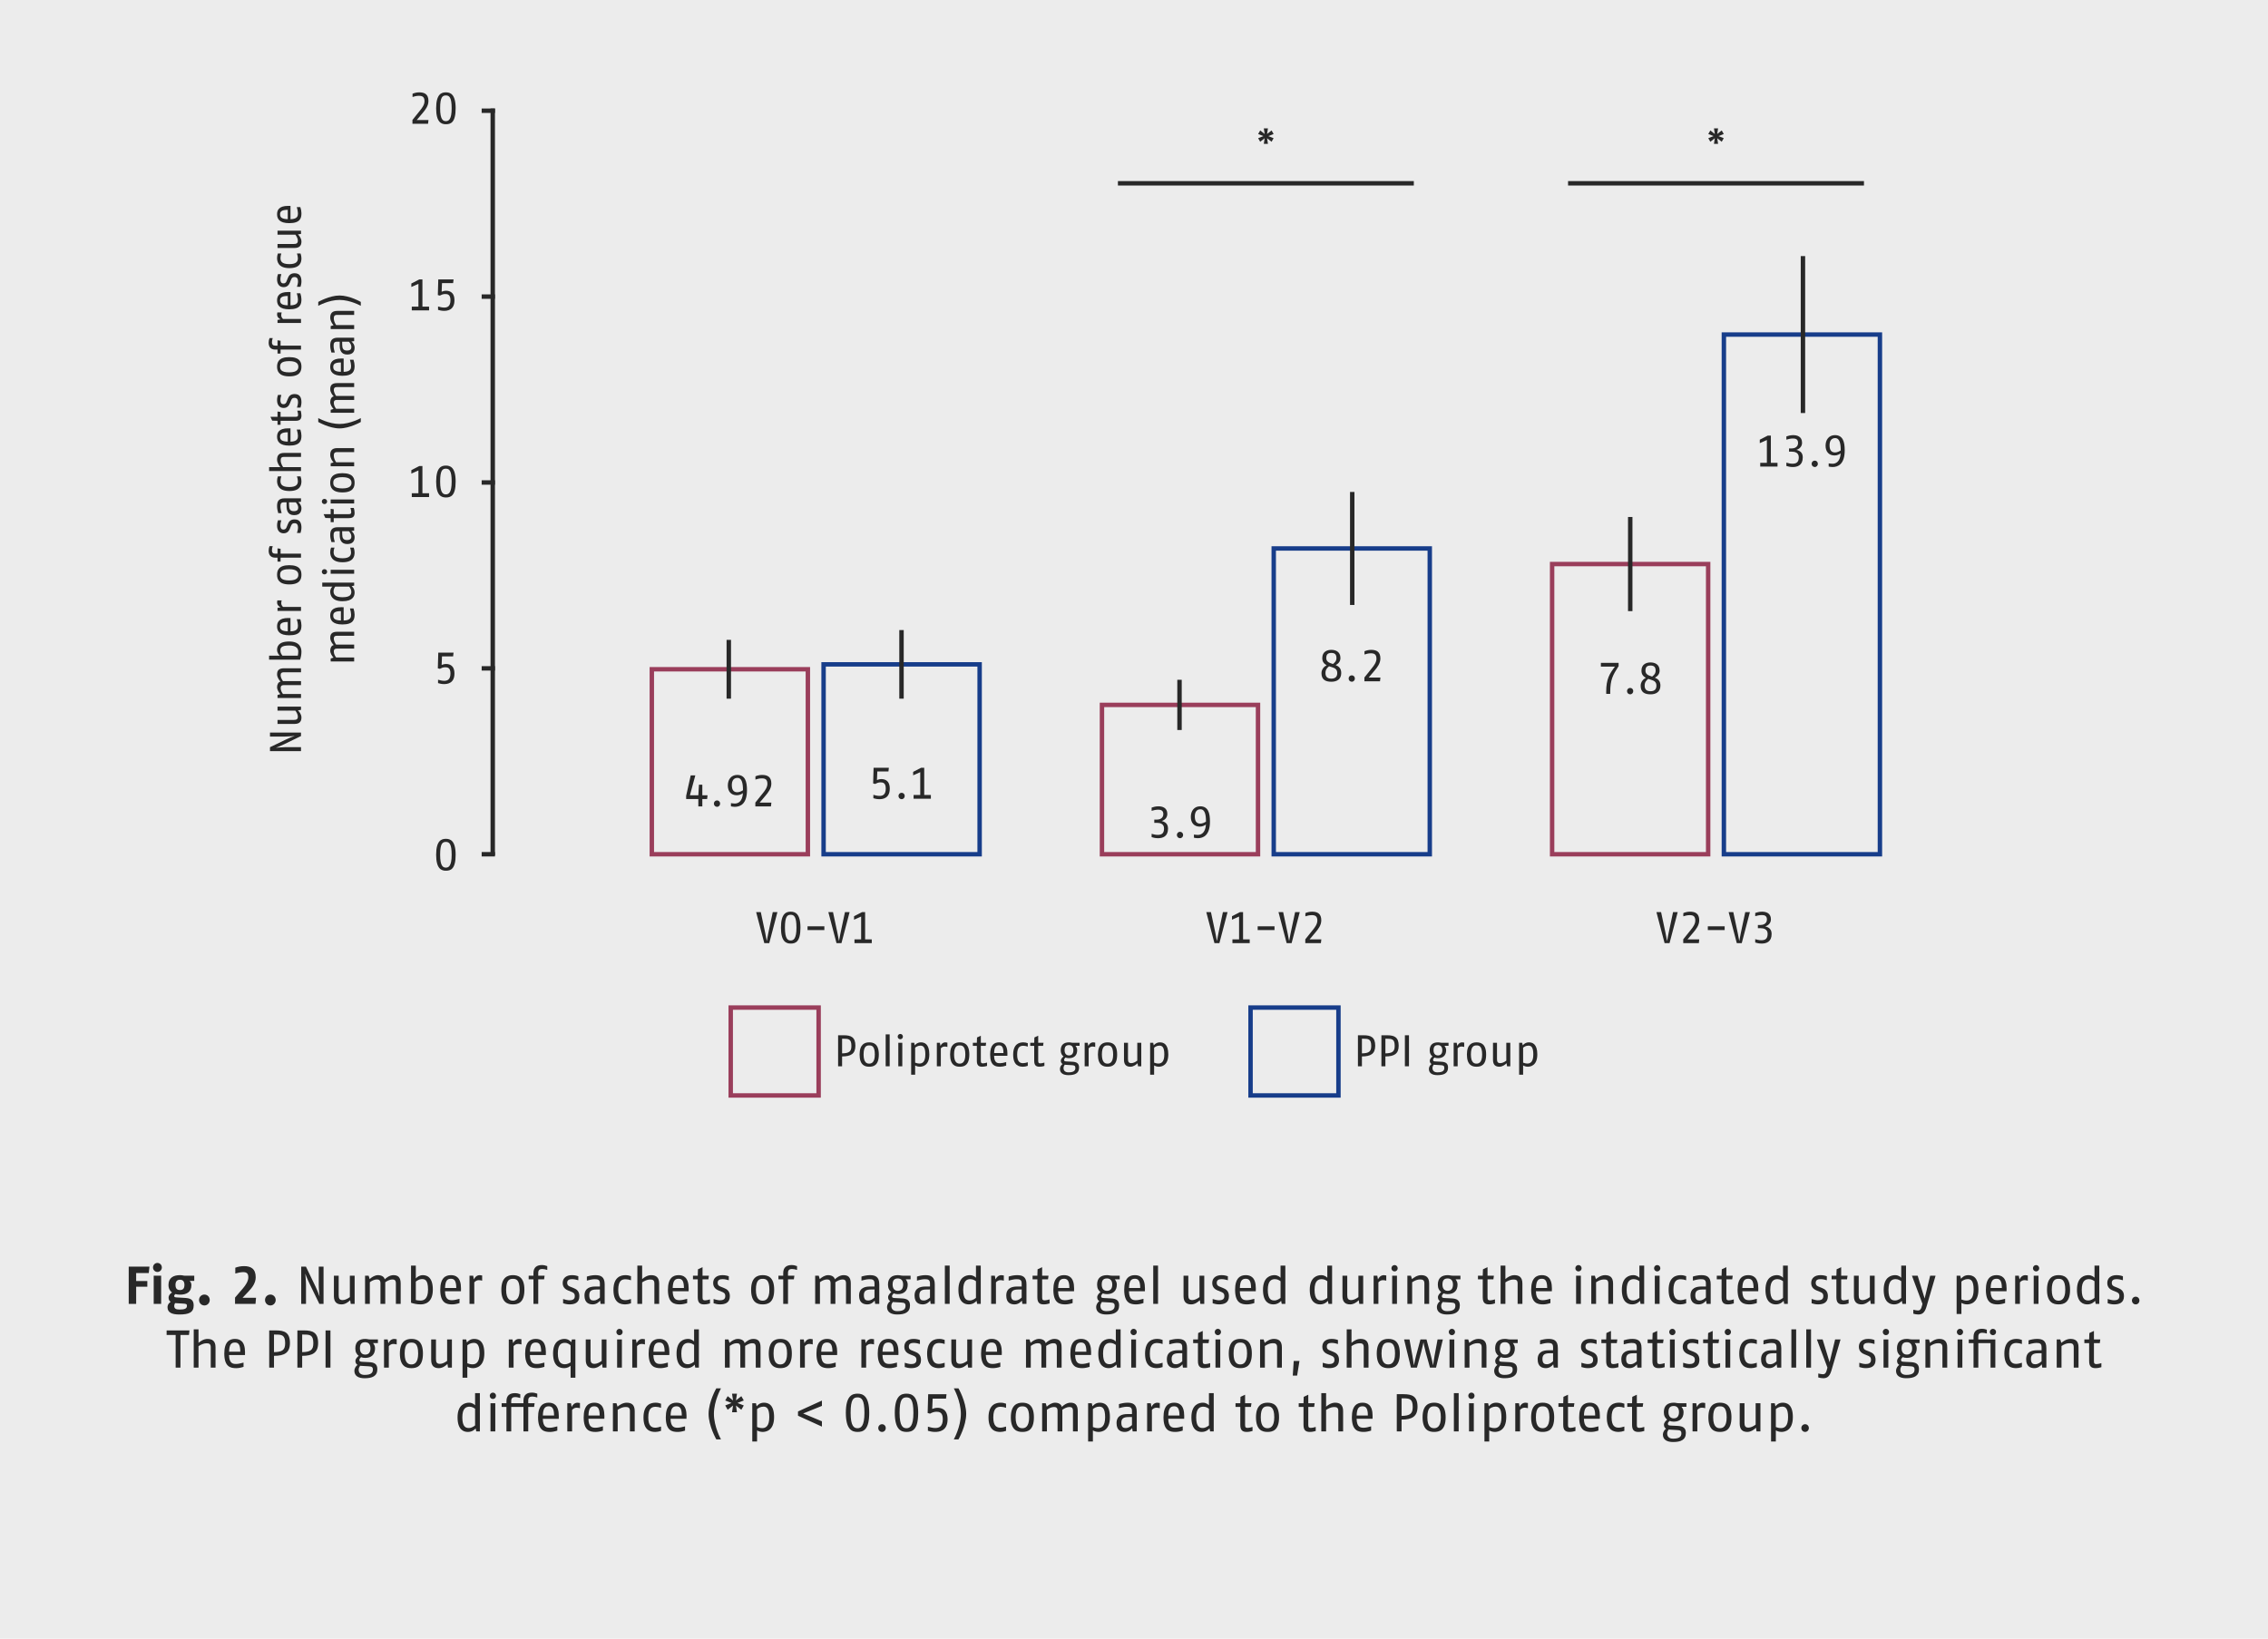 <?xml version="1.0" encoding="UTF-8"?>
<svg id="a" data-name="Ebene 1" xmlns="http://www.w3.org/2000/svg" width="361.244mm" height="261.056mm" viewBox="0 0 1024 740">
  <defs>
    <style>
      .b {
        fill: #ececec;
      }

      .c {
        fill: #282828;
      }

      .d {
        stroke: #173d8a;
      }

      .d, .e, .f {
        fill: none;
        stroke-miterlimit: 10;
        stroke-width: 2px;
      }

      .e {
        stroke: #9a3e5b;
      }

      .f {
        stroke: #282828;
      }
    </style>
  </defs>
  <rect class="b" width="1024" height="740"/>
  <path class="c" d="m347.322,425.9h-2.24l-3.681-14.003h2.1l2,9.402c.28,1.38.66,3.481.7,3.681.02-.1.4-2.28.7-3.681l2-9.402h2.1l-3.681,14.003Zm9.68.2c-2.1,0-4.401-.92-4.401-7.202,0-6.481,2.441-7.202,4.401-7.202,1.94,0,4.401.76,4.401,7.202,0,6.481-2.24,7.202-4.401,7.202Zm0-13.003c-1.5,0-2.601.66-2.601,5.801,0,5.201,1.36,5.801,2.601,5.801,1.28,0,2.601-.76,2.601-5.801,0-4.961-1.08-5.801-2.601-5.801Zm7.599,6.902v-1.7h7.602v1.7h-7.602Zm15.321,5.901h-2.24l-3.681-14.003h2.1l2,9.402c.28,1.38.66,3.481.7,3.681.02-.1.4-2.28.7-3.681l2-9.402h2.1l-3.681,14.003Zm5.879,0v-1.7h3.001v-10.302l-3.201,1.42v-1.56l3.601-1.86h1.4v12.303h3.001v1.7h-7.802Z"/>
  <path class="c" d="m550.561,425.9h-2.24l-3.681-14.003h2.1l2,9.402c.28,1.38.66,3.481.7,3.681.02-.1.4-2.28.7-3.681l2-9.402h2.1l-3.681,14.003Zm5.879,0v-1.7h3.001v-10.302l-3.201,1.42v-1.56l3.601-1.86h1.4v12.303h3.001v1.7h-7.802Zm11.4-5.901v-1.7h7.602v1.7h-7.602Zm15.321,5.901h-2.24l-3.681-14.003h2.1l2,9.402c.28,1.38.66,3.481.7,3.681.02-.1.4-2.28.7-3.681l2-9.402h2.1l-3.681,14.003Zm13.221,0h-7.042v-1.72l3.441-4.301c.9-1.12,2-2.561,2-4.181,0-1.98-1-2.441-2.521-2.441-1.14,0-2.14.3-2.881.54v-1.46c.64-.3,1.8-.64,3.001-.64,2.381,0,4.181.82,4.181,3.901,0,2.26-1.46,4.061-2.601,5.421l-2.68,3.181h5.301l-.2,1.7Z"/>
  <path class="c" d="m753.801,425.9h-2.24l-3.681-14.003h2.1l2,9.402c.28,1.38.66,3.481.7,3.681.02-.1.4-2.28.7-3.681l2-9.402h2.1l-3.681,14.003Zm13.221,0h-7.042v-1.72l3.441-4.301c.9-1.12,2-2.561,2-4.181,0-1.98-1-2.441-2.521-2.441-1.14,0-2.14.3-2.881.54v-1.46c.64-.3,1.8-.64,3.001-.64,2.381,0,4.181.82,4.181,3.901,0,2.26-1.46,4.061-2.6,5.421l-2.681,3.181h5.301l-.2,1.7Zm4.058-5.901v-1.7h7.602v1.7h-7.602Zm15.321,5.901h-2.24l-3.681-14.003h2.1l2,9.402c.28,1.38.66,3.481.7,3.681.02-.1.4-2.28.7-3.681l2-9.402h2.1l-3.681,14.003Zm8.94.2c-1.22,0-2.2-.28-2.861-.48v-1.5c.7.2,1.74.48,2.741.48,1.82,0,2.861-.68,2.861-2.901,0-2.12-1.8-2.541-3.181-2.541h-1.22v-1.46h1.24c1.12,0,2.841-.52,2.841-2.501,0-1.72-1.2-1.98-2.341-1.98-1.06,0-2.321.32-2.941.52v-1.46c.66-.24,1.8-.58,3.061-.58,1.62,0,4.021.52,4.021,3.421,0,1.82-1.24,2.821-2.561,3.221,1.52.38,2.881,1.16,2.881,3.421,0,3.601-2.421,4.341-4.541,4.341Z"/>
  <g>
    <path class="c" d="m135.9,332.387l-7.622,3.701c-1.86.9-3.761,1.6-3.761,1.6,0,0,2.701-.28,4.201-.28h7.182v1.8h-14.003v-1.78l7.321-3.521c1.741-.84,3.721-1.54,3.901-1.6-.12.02-2.84.3-4.341.3h-6.881v-1.8h14.003v1.581Z"/>
    <path class="c" d="m135.9,320.567l-1.38.22c.64.62,1.581,1.84,1.581,3.221,0,1.7-.76,2.9-3.101,2.9h-7.702v-1.8h7.301c1.26,0,1.88-.3,1.88-1.5,0-.78-.42-1.78-1.12-2.701h-8.062v-1.8h10.602v1.46Z"/>
    <path class="c" d="m135.9,303.586h-7.722c-1.28,0-1.46.6-1.46,1.4,0,.82.54,1.9,1.04,2.601h8.142v1.8h-7.722c-1.28,0-1.46.6-1.46,1.4,0,.94.54,1.96,1.04,2.601h8.142v1.8h-10.602v-1.34l1.28-.4c-.601-.62-1.48-1.86-1.48-3.121,0-1.24.54-2.341,1.58-2.541-.52-.52-1.58-1.801-1.58-3.261,0-1.681.72-2.741,3.161-2.741h7.642v1.8Z"/>
    <path class="c" d="m136.1,294.328c0,1.32-.28,2.621-.62,3.561h-13.983v-1.8h4.841c-.46-.4-1.24-1.34-1.24-2.601,0-1.22.38-3.801,5.441-3.801,5.121,0,5.561,3.201,5.561,4.641Zm-9.522-.44c0,.88.58,1.741.94,2.201h6.941c.12-.56.2-1.16.2-1.82,0-1.1-.48-2.781-4.121-2.781-3.92,0-3.96,1.34-3.96,2.4Z"/>
    <path class="c" d="m131.159,285.108c3.361-.08,3.361-1.66,3.361-2.721,0-.68-.22-1.7-.52-2.74h1.6c.32.96.5,1.94.5,2.74,0,2.081-.42,4.501-5.502,4.501-4.461,0-5.501-1.98-5.501-4.001,0-1.8.76-3.801,5.001-3.801.32,0,.68,0,1.06.02v6.002Zm-4.701-2.221c0,1.3.64,2.121,3.46,2.201v-4.221c-3.001,0-3.46.94-3.46,2.02Z"/>
    <path class="c" d="m127.178,271.128c-.12.4-.2.84-.2,1.3,0,.7.4,1.28.84,1.66h8.082v1.8h-10.602v-1.38l1.4-.26c-.78-.36-1.6-1.06-1.6-2.241,0-.24.06-.6.12-.88h1.96Z"/>
    <path class="c" d="m136.1,259.569c0,1.9-.64,4.341-5.502,4.341-4.761,0-5.501-2.46-5.501-4.341s.62-4.341,5.501-4.341c4.941,0,5.502,2.441,5.502,4.341Zm-9.622,0c0,1.1.28,2.541,4.121,2.541,3.821,0,4.101-1.641,4.101-2.541,0-.9-.34-2.541-4.101-2.541-3.901,0-4.121,1.44-4.121,2.541Z"/>
    <path class="c" d="m123.137,246.629c-.24.7-.36,1.38-.36,1.96,0,.94.46,1.44,1.44,1.44h1.081v-2.4l1.38.2v2.2h9.222v1.8h-9.222v1.801h-1.38v-1.801h-.981c-2.24,0-3.021-1.38-3.021-3.181,0-.74.16-1.38.4-2.02h1.44Z"/>
    <path class="c" d="m136.1,238.33c0,.84-.24,1.821-.42,2.341h-1.6c.2-.62.48-1.701.48-2.341,0-1.04-.24-2.06-1.56-2.06-1.141,0-1.36.6-1.701,1.44l-.42,1.04c-.3.72-.96,2.081-2.821,2.081-1.9,0-2.96-1.4-2.96-3.481,0-1.02.2-1.82.42-2.4h1.5c-.18.56-.42,1.5-.42,2.34,0,1.0.28,1.84,1.36,1.84,1.04,0,1.28-.64,1.5-1.2l.46-1.14c.44-1.12,1.141-2.241,3.081-2.241,2.62,0,3.101,1.92,3.101,3.781Z"/>
    <path class="c" d="m135.9,226.569l-1.24.2c.68.48,1.44,1.44,1.44,2.761,0,1.3-.46,3.101-3.321,3.101-2.901,0-3.401-2.26-3.401-4.061v-1.74h-1.16c-1.46,0-1.6.78-1.6,2.001,0,.96.42,2.501.54,2.9h-1.52c-.3-.92-.54-2.08-.54-3.181,0-1.92.52-3.521,3.44-3.521h7.362v1.54Zm-5.421.26l.02,1.3c.02,1.64.38,2.701,2.121,2.701,1.78,0,2.021-.8,2.021-1.7,0-.8-.5-1.661-1.12-2.301h-3.041Z"/>
    <path class="c" d="m135.7,215.129c.26.76.4,1.48.4,2.141,0,1.681-.44,4.461-5.441,4.461-5.041,0-5.561-2.981-5.561-4.561,0-.78.14-1.36.38-2.041h1.54c-.22.621-.38,1.36-.38,1.98,0,1.3.32,2.821,4.021,2.821,3.381,0,3.841-1.42,3.841-2.661,0-.58-.18-1.42-.42-2.141h1.62Z"/>
    <path class="c" d="m135.9,206.329h-7.702c-1.36,0-1.46.74-1.46,1.7,0,.96.56,2.141,1.081,2.901h8.082v1.8h-14.403v-1.8h5.081c-.54-.6-1.48-1.92-1.48-3.361,0-1.76.72-3.041,3.161-3.041h7.642v1.8Z"/>
    <path class="c" d="m131.159,199.45c3.361-.08,3.361-1.66,3.361-2.721,0-.68-.22-1.7-.52-2.74h1.6c.32.96.5,1.94.5,2.74,0,2.081-.42,4.501-5.502,4.501-4.461,0-5.501-1.98-5.501-4.001,0-1.8.76-3.801,5.001-3.801.32,0,.68,0,1.06.02v6.002Zm-4.701-2.221c0,1.3.64,2.121,3.46,2.201v-4.221c-3.001,0-3.46.94-3.46,2.02Z"/>
    <path class="c" d="m135.74,185.43c.18.56.36,1.38.36,2.2,0,1.52-.58,2.4-2.661,2.4h-6.762v1.801h-1.38v-1.801l-2.401-.08-.8-1.721h3.201v-2.4l1.38.2v2.2h6.822c.94,0,1.08-.32,1.08-1,0-.46-.16-1.12-.36-1.8h1.52Z"/>
    <path class="c" d="m136.1,181.731c0,.84-.24,1.821-.42,2.341h-1.6c.2-.62.48-1.701.48-2.341,0-1.04-.24-2.06-1.56-2.06-1.141,0-1.36.6-1.701,1.44l-.42,1.04c-.3.72-.96,2.081-2.821,2.081-1.9,0-2.96-1.4-2.96-3.481,0-1.02.2-1.82.42-2.4h1.5c-.18.56-.42,1.5-.42,2.34,0,1.0.28,1.84,1.36,1.84,1.04,0,1.28-.64,1.5-1.2l.46-1.14c.44-1.12,1.141-2.241,3.081-2.241,2.62,0,3.101,1.92,3.101,3.781Z"/>
    <path class="c" d="m136.1,165.611c0,1.9-.64,4.341-5.502,4.341-4.761,0-5.501-2.46-5.501-4.341s.62-4.341,5.501-4.341c4.941,0,5.502,2.441,5.502,4.341Zm-9.622,0c0,1.1.28,2.541,4.121,2.541,3.821,0,4.101-1.641,4.101-2.541,0-.9-.34-2.541-4.101-2.541-3.901,0-4.121,1.44-4.121,2.541Z"/>
    <path class="c" d="m123.137,152.671c-.24.7-.36,1.38-.36,1.96,0,.94.46,1.44,1.44,1.44h1.081v-2.4l1.38.2v2.2h9.222v1.8h-9.222v1.801h-1.38v-1.801h-.981c-2.24,0-3.021-1.38-3.021-3.181,0-.74.16-1.38.4-2.02h1.44Z"/>
    <path class="c" d="m127.178,141.091c-.12.4-.2.84-.2,1.3,0,.7.4,1.28.84,1.66h8.082v1.8h-10.602v-1.38l1.4-.26c-.78-.36-1.6-1.06-1.6-2.241,0-.24.06-.6.12-.88h1.96Z"/>
    <path class="c" d="m131.159,137.892c3.361-.08,3.361-1.66,3.361-2.721,0-.68-.22-1.7-.52-2.741h1.6c.32.96.5,1.94.5,2.741,0,2.081-.42,4.501-5.502,4.501-4.461,0-5.501-1.98-5.501-4.001,0-1.8.76-3.801,5.001-3.801.32,0,.68,0,1.06.02v6.002Zm-4.701-2.221c0,1.3.64,2.121,3.46,2.201v-4.221c-3.001,0-3.46.94-3.46,2.02Z"/>
    <path class="c" d="m136.1,127.172c0,.84-.24,1.821-.42,2.341h-1.6c.2-.62.48-1.701.48-2.341,0-1.04-.24-2.06-1.56-2.06-1.141,0-1.36.6-1.701,1.44l-.42,1.04c-.3.72-.96,2.081-2.821,2.081-1.9,0-2.96-1.4-2.96-3.481,0-1.02.2-1.82.42-2.4h1.5c-.18.56-.42,1.5-.42,2.34,0,1.0.28,1.84,1.36,1.84,1.04,0,1.28-.64,1.5-1.2l.46-1.14c.44-1.12,1.141-2.241,3.081-2.241,2.62,0,3.101,1.92,3.101,3.781Z"/>
    <path class="c" d="m135.7,114.472c.26.76.4,1.48.4,2.14,0,1.681-.44,4.461-5.441,4.461-5.041,0-5.561-2.981-5.561-4.561,0-.78.14-1.36.38-2.04h1.54c-.22.62-.38,1.36-.38,1.98,0,1.3.32,2.821,4.021,2.821,3.381,0,3.841-1.42,3.841-2.661,0-.58-.18-1.42-.42-2.14h1.62Z"/>
    <path class="c" d="m135.9,105.632l-1.38.22c.64.62,1.581,1.84,1.581,3.22,0,1.701-.76,2.901-3.101,2.901h-7.702v-1.8h7.301c1.26,0,1.88-.3,1.88-1.5,0-.78-.42-1.78-1.12-2.701h-8.062v-1.8h10.602v1.46Z"/>
    <path class="c" d="m131.159,98.993c3.361-.08,3.361-1.66,3.361-2.721,0-.68-.22-1.7-.52-2.741h1.6c.32.96.5,1.94.5,2.741,0,2.081-.42,4.501-5.502,4.501-4.461,0-5.501-1.98-5.501-4.001,0-1.8.76-3.801,5.001-3.801.32,0,.68,0,1.06.02v6.002Zm-4.701-2.221c0,1.3.64,2.121,3.46,2.201v-4.221c-3.001,0-3.46.94-3.46,2.02Z"/>
  </g>
  <g>
    <path class="c" d="m159.9,287.096h-7.722c-1.28,0-1.46.6-1.46,1.4,0,.82.54,1.9,1.04,2.601h8.142v1.8h-7.722c-1.28,0-1.46.6-1.46,1.4,0,.94.54,1.96,1.04,2.601h8.142v1.8h-10.602v-1.34l1.28-.4c-.601-.62-1.48-1.86-1.48-3.121,0-1.24.54-2.341,1.58-2.541-.52-.52-1.58-1.801-1.58-3.261,0-1.681.72-2.741,3.161-2.741h7.642v1.8Z"/>
    <path class="c" d="m155.159,280.218c3.361-.08,3.361-1.66,3.361-2.721,0-.68-.22-1.7-.52-2.741h1.6c.32.96.5,1.94.5,2.741,0,2.081-.42,4.501-5.502,4.501-4.461,0-5.501-1.98-5.501-4.001,0-1.8.76-3.801,5.001-3.801.32,0,.68,0,1.06.02v6.002Zm-4.701-2.221c0,1.3.64,2.121,3.46,2.201v-4.221c-3.001,0-3.46.94-3.46,2.02Z"/>
    <path class="c" d="m159.9,264.457l-1.14.22c.44.36,1.34,1.32,1.34,2.92,0,1.52-.7,3.901-5.502,3.901-4.901,0-5.501-2.96-5.501-4.301,0-1.32.72-2.061.98-2.3h-4.581v-1.801h14.403v1.36Zm-8.522.44c-.22.28-.78,1.08-.78,2.1,0,1.22.5,2.701,4,2.701,3.721,0,4.021-1.38,4.021-2.501,0-1.04-.7-1.96-.98-2.3h-6.262Z"/>
    <path class="c" d="m147.697,258.199c0,.66-.54,1.18-1.2,1.18s-1.2-.52-1.2-1.18c0-.66.54-1.181,1.2-1.181s1.2.52,1.2,1.181Zm12.203.9h-10.602v-1.8h10.602v1.8Z"/>
    <path class="c" d="m159.7,247.298c.26.76.4,1.48.4,2.14,0,1.681-.44,4.461-5.441,4.461-5.041,0-5.561-2.981-5.561-4.561,0-.78.14-1.36.38-2.04h1.54c-.22.62-.38,1.36-.38,1.98,0,1.3.32,2.821,4.021,2.821,3.381,0,3.841-1.42,3.841-2.661,0-.58-.18-1.42-.42-2.14h1.62Z"/>
    <path class="c" d="m159.9,239.618l-1.24.2c.68.48,1.44,1.44,1.44,2.761,0,1.3-.46,3.101-3.321,3.101-2.901,0-3.401-2.26-3.401-4.061v-1.74h-1.16c-1.46,0-1.6.78-1.6,2.001,0,.96.42,2.501.54,2.9h-1.52c-.3-.92-.54-2.08-.54-3.181,0-1.92.52-3.521,3.44-3.521h7.362v1.54Zm-5.421.26l.02,1.3c.02,1.64.38,2.701,2.121,2.701,1.78,0,2.021-.8,2.021-1.7,0-.8-.5-1.661-1.12-2.301h-3.041Z"/>
    <path class="c" d="m159.74,229.378c.18.56.36,1.38.36,2.2,0,1.52-.58,2.4-2.661,2.4h-6.762v1.801h-1.38v-1.801l-2.401-.08-.8-1.721h3.201v-2.4l1.38.2v2.2h6.822c.94,0,1.08-.32,1.08-1,0-.46-.16-1.12-.36-1.8h1.52Z"/>
    <path class="c" d="m147.697,226.459c0,.66-.54,1.18-1.2,1.18s-1.2-.52-1.2-1.18c0-.66.54-1.181,1.2-1.181s1.2.52,1.2,1.181Zm12.203.9h-10.602v-1.8h10.602v1.8Z"/>
    <path class="c" d="m160.1,218.019c0,1.9-.64,4.341-5.502,4.341-4.761,0-5.501-2.46-5.501-4.341s.62-4.341,5.501-4.341c4.941,0,5.502,2.441,5.502,4.341Zm-9.622,0c0,1.1.28,2.541,4.121,2.541,3.821,0,4.101-1.641,4.101-2.541,0-.9-.34-2.541-4.101-2.541-3.901,0-4.121,1.44-4.121,2.541Z"/>
    <path class="c" d="m159.9,204.158h-7.722c-1.42,0-1.46.9-1.46,1.7,0,.9.4,1.94,1.06,2.901h8.122v1.8h-10.602v-1.34l1.3-.4c-.46-.5-1.5-1.88-1.5-3.421,0-1.76.72-3.041,3.161-3.041h7.642v1.8Z"/>
    <path class="c" d="m162.9,190.559s-5.041,2.901-9.602,2.901-9.602-2.901-9.602-2.901v-1.76s4.721,2.661,9.602,2.661,9.602-2.661,9.602-2.661v1.76Z"/>
    <path class="c" d="m159.9,174.797h-7.722c-1.28,0-1.46.6-1.46,1.4,0,.82.54,1.9,1.04,2.601h8.142v1.8h-7.722c-1.28,0-1.46.6-1.46,1.4,0,.94.54,1.96,1.04,2.601h8.142v1.8h-10.602v-1.34l1.28-.4c-.601-.62-1.48-1.86-1.48-3.121,0-1.24.54-2.341,1.58-2.541-.52-.52-1.58-1.8-1.58-3.261,0-1.681.72-2.741,3.161-2.741h7.642v1.8Z"/>
    <path class="c" d="m155.159,167.92c3.361-.08,3.361-1.66,3.361-2.721,0-.68-.22-1.7-.52-2.74h1.6c.32.96.5,1.94.5,2.74,0,2.081-.42,4.501-5.502,4.501-4.461,0-5.501-1.98-5.501-4.001,0-1.8.76-3.801,5.001-3.801.32,0,.68,0,1.06.02v6.002Zm-4.701-2.221c0,1.3.64,2.121,3.46,2.201v-4.221c-3.001,0-3.46.94-3.46,2.02Z"/>
    <path class="c" d="m159.9,154.039l-1.24.2c.68.48,1.44,1.44,1.44,2.761,0,1.3-.46,3.101-3.321,3.101-2.901,0-3.401-2.26-3.401-4.061v-1.74h-1.16c-1.46,0-1.6.78-1.6,2.001,0,.96.42,2.501.54,2.9h-1.52c-.3-.92-.54-2.08-.54-3.181,0-1.92.52-3.521,3.44-3.521h7.362v1.54Zm-5.421.26l.02,1.3c.02,1.641.38,2.701,2.121,2.701,1.78,0,2.021-.8,2.021-1.701,0-.8-.5-1.66-1.12-2.3h-3.041Z"/>
    <path class="c" d="m159.9,142.199h-7.722c-1.42,0-1.46.9-1.46,1.7,0,.9.4,1.94,1.06,2.901h8.122v1.8h-10.602v-1.34l1.3-.4c-.46-.5-1.5-1.88-1.5-3.421,0-1.76.72-3.041,3.161-3.041h7.642v1.8Z"/>
    <path class="c" d="m162.9,136.34v1.761s-4.721-2.661-9.602-2.661-9.602,2.661-9.602,2.661v-1.761s5.041-2.9,9.602-2.9,9.602,2.9,9.602,2.9Z"/>
  </g>
  <path class="c" d="m67.166,574.879h-5.689v3.6h5.04v2.592h-5.04v7.729h-3.36v-16.802h9.361l-.312,2.88Zm3.911-.48c-1.128,0-1.992-.936-1.992-2.04s.864-2.04,1.992-2.04,1.992.936,1.992,2.04-.864,2.04-1.992,2.04Zm-1.68,14.401v-12.721h3.36v12.721h-3.36Zm16.201-10.369c.528.432.816,1.08.816,1.92,0,3.216-2.28,4.296-5.16,4.296-.768,0-1.512-.12-2.04-.264-.336.216-.576.528-.576.84,0,.552.432.624,1.152.672l3.696.216c2.352.144,3.96.672,3.96,3.408,0,3.24-2.256,4.08-6.481,4.08-3.408,0-5.329-.912-5.329-3.288,0-1.392,1.056-2.184,1.416-2.424-.552-.384-.936-.984-.936-1.848,0-1.176.768-1.872,1.56-2.376-.96-.696-1.608-1.776-1.608-3.408,0-3.288,2.328-4.416,5.184-4.416,1.176,0,1.488.24,2.088.24h4.368v2.352h-2.112Zm-3.312,10.225l-3.24-.192c-.216.384-.384.768-.384,1.272,0,1.176.768,1.632,2.304,1.632,2.328,0,3.432-.36,3.432-1.656,0-.912-.408-.96-2.112-1.056Zm-1.032-10.753c-1.296,0-2.016.744-2.016,2.328,0,1.68.696,2.328,2.016,2.328s2.016-.648,2.016-2.328c0-1.656-.768-2.328-2.016-2.328Zm11.04,11.617c-1.392,0-2.424-1.128-2.424-2.472s1.056-2.448,2.424-2.448c1.392,0,2.4,1.128,2.4,2.448s-1.008,2.472-2.4,2.472Zm23.064-.72h-9.241v-2.832l3.576-4.176c1.248-1.464,2.424-3.24,2.424-4.992,0-1.728-.744-2.328-2.352-2.328-.888,0-2.472.288-3.528.624v-2.616c1.176-.456,2.64-.72,3.912-.72,3.024,0,5.304,1.104,5.304,5.04,0,2.664-1.728,4.824-3.312,6.481l-2.616,2.76h6.072l-.24,2.76Zm6.719.72c-1.392,0-2.424-1.128-2.424-2.472s1.056-2.448,2.424-2.448c1.392,0,2.4,1.128,2.4,2.448s-1.008,2.472-2.4,2.472Z"/>
  <g>
    <path class="c" d="m144.181,588.8l-4.44-9.145c-1.08-2.232-1.92-4.513-1.92-4.513,0,0,.336,3.24.336,5.04v8.617h-2.16v-16.802h2.136l4.224,8.785c1.008,2.088,1.848,4.464,1.92,4.681-.024-.144-.36-3.408-.36-5.209v-8.257h2.16v16.802h-1.896Z"/>
    <path class="c" d="m158.364,588.8l-.264-1.656c-.744.769-2.208,1.897-3.864,1.897-2.041,0-3.481-.912-3.481-3.721v-9.24h2.16v8.761c0,1.512.36,2.256,1.8,2.256.936,0,2.136-.504,3.24-1.344v-9.673h2.16v12.721h-1.752Z"/>
    <path class="c" d="m178.741,588.8v-9.265c0-1.536-.72-1.752-1.68-1.752-.984,0-2.28.647-3.12,1.248v9.769h-2.16v-9.265c0-1.536-.72-1.752-1.68-1.752-1.128,0-2.352.647-3.12,1.248v9.769h-2.16v-12.721h1.608l.48,1.536c.744-.721,2.232-1.776,3.745-1.776,1.488,0,2.808.647,3.048,1.895.624-.624,2.16-1.895,3.913-1.895,2.016,0,3.288.864,3.288,3.792v9.169h-2.16Z"/>
    <path class="c" d="m189.852,589.04c-1.584,0-3.144-.336-4.272-.744v-16.777h2.16v5.809c.48-.553,1.608-1.488,3.12-1.488,1.464,0,4.561.456,4.561,6.528,0,6.144-3.84,6.673-5.569,6.673Zm.528-11.425c-1.056,0-2.088.695-2.64,1.128v8.328c.672.144,1.392.24,2.184.24,1.32,0,3.336-.576,3.336-4.944,0-4.704-1.608-4.752-2.88-4.752Z"/>
    <path class="c" d="m200.915,583.111c.096,4.032,1.992,4.032,3.264,4.032.816,0,2.04-.264,3.289-.624v1.92c-1.152.385-2.329.601-3.289.601-2.496,0-5.4-.504-5.4-6.601,0-5.353,2.376-6.601,4.8-6.601,2.16,0,4.561.912,4.561,6,0,.385,0,.816-.024,1.272h-7.201Zm2.664-5.641c-1.56,0-2.544.769-2.64,4.152h5.064c0-3.601-1.128-4.152-2.424-4.152Z"/>
    <path class="c" d="m217.691,578.335c-.48-.144-1.008-.24-1.56-.24-.84,0-1.536.48-1.992,1.008v9.697h-2.16v-12.721h1.656l.312,1.68c.432-.935,1.272-1.92,2.688-1.92.288,0,.72.072,1.056.144v2.353Z"/>
    <path class="c" d="m231.562,589.04c-2.28,0-5.208-.769-5.208-6.601,0-5.713,2.953-6.601,5.208-6.601s5.208.744,5.208,6.601c0,5.929-2.928,6.601-5.208,6.601Zm0-11.545c-1.32,0-3.048.336-3.048,4.944,0,4.584,1.968,4.92,3.048,4.92s3.048-.408,3.048-4.92c0-4.681-1.728-4.944-3.048-4.944Z"/>
    <path class="c" d="m247.091,573.486c-.84-.288-1.656-.432-2.353-.432-1.128,0-1.728.552-1.728,1.728v1.297h2.88l-.24,1.655h-2.64v11.065h-2.16v-11.065h-2.16v-1.655h2.16v-1.177c0-2.688,1.656-3.624,3.816-3.624.888,0,1.656.192,2.424.48v1.728Z"/>
    <path class="c" d="m257.05,589.04c-1.008,0-2.184-.288-2.808-.504v-1.921c.744.24,2.04.576,2.808.576,1.248,0,2.472-.288,2.472-1.872,0-1.368-.72-1.632-1.728-2.04l-1.248-.504c-.864-.36-2.496-1.152-2.496-3.385,0-2.28,1.68-3.552,4.176-3.552,1.224,0,2.184.24,2.88.504v1.8c-.672-.216-1.8-.504-2.809-.504-1.2,0-2.208.336-2.208,1.632,0,1.249.768,1.536,1.44,1.801l1.368.552c1.344.528,2.688,1.368,2.688,3.696,0,3.144-2.304,3.721-4.537,3.721Z"/>
    <path class="c" d="m271.162,588.8l-.24-1.488c-.576.816-1.728,1.728-3.312,1.728-1.56,0-3.72-.553-3.72-3.984,0-3.481,2.712-4.08,4.873-4.08h2.088v-1.393c0-1.752-.936-1.92-2.4-1.92-1.152,0-3.001.504-3.481.647v-1.824c1.104-.359,2.496-.647,3.816-.647,2.304,0,4.225.624,4.225,4.128v8.833h-1.848Zm-.312-6.505l-1.56.024c-1.968.023-3.24.456-3.24,2.544,0,2.137.96,2.425,2.041,2.425.96,0,1.992-.601,2.76-1.345v-3.648Z"/>
    <path class="c" d="m284.89,588.56c-.912.312-1.776.48-2.568.48-2.016,0-5.353-.528-5.353-6.528,0-6.049,3.576-6.673,5.473-6.673.936,0,1.632.168,2.448.456v1.848c-.744-.264-1.632-.456-2.376-.456-1.56,0-3.384.385-3.384,4.825,0,4.056,1.704,4.608,3.192,4.608.696,0,1.704-.217,2.568-.505v1.944Z"/>
    <path class="c" d="m295.45,588.8v-9.241c0-1.632-.888-1.752-2.041-1.752s-2.568.672-3.48,1.296v9.697h-2.16v-17.281h2.16v6.097c.72-.648,2.304-1.776,4.032-1.776,2.112,0,3.648.864,3.648,3.792v9.169h-2.16Z"/>
    <path class="c" d="m303.705,583.111c.096,4.032,1.992,4.032,3.264,4.032.816,0,2.04-.264,3.289-.624v1.92c-1.152.385-2.329.601-3.289.601-2.496,0-5.4-.504-5.4-6.601,0-5.353,2.376-6.601,4.8-6.601,2.16,0,4.561.912,4.561,6,0,.385,0,.816-.024,1.272h-7.201Zm2.664-5.641c-1.56,0-2.544.769-2.64,4.152h5.064c0-3.601-1.128-4.152-2.424-4.152Z"/>
    <path class="c" d="m320.553,588.607c-.672.217-1.656.433-2.64.433-1.824,0-2.88-.696-2.88-3.192v-8.113h-2.16v-1.655h2.16l.096-2.881,2.064-.96v3.841h2.88l-.24,1.655h-2.64v8.185c0,1.128.384,1.296,1.2,1.296.552,0,1.344-.192,2.16-.433v1.824Z"/>
    <path class="c" d="m324.992,589.04c-1.008,0-2.184-.288-2.808-.504v-1.921c.744.24,2.04.576,2.808.576,1.248,0,2.472-.288,2.472-1.872,0-1.368-.72-1.632-1.728-2.04l-1.248-.504c-.864-.36-2.496-1.152-2.496-3.385,0-2.28,1.68-3.552,4.176-3.552,1.224,0,2.184.24,2.88.504v1.8c-.672-.216-1.8-.504-2.809-.504-1.2,0-2.208.336-2.208,1.632,0,1.249.768,1.536,1.44,1.801l1.368.552c1.344.528,2.688,1.368,2.688,3.696,0,3.144-2.304,3.721-4.537,3.721Z"/>
    <path class="c" d="m344.336,589.04c-2.28,0-5.208-.769-5.208-6.601,0-5.713,2.953-6.601,5.208-6.601s5.208.744,5.208,6.601c0,5.929-2.928,6.601-5.208,6.601Zm0-11.545c-1.32,0-3.048.336-3.048,4.944,0,4.584,1.968,4.92,3.048,4.92s3.048-.408,3.048-4.92c0-4.681-1.728-4.944-3.048-4.944Z"/>
    <path class="c" d="m359.864,573.486c-.84-.288-1.656-.432-2.353-.432-1.128,0-1.728.552-1.728,1.728v1.297h2.88l-.24,1.655h-2.64v11.065h-2.16v-11.065h-2.16v-1.655h2.16v-1.177c0-2.688,1.656-3.624,3.816-3.624.888,0,1.656.192,2.424.48v1.728Z"/>
    <path class="c" d="m381.968,588.8v-9.265c0-1.536-.72-1.752-1.68-1.752-.984,0-2.28.647-3.12,1.248v9.769h-2.16v-9.265c0-1.536-.72-1.752-1.68-1.752-1.128,0-2.352.647-3.12,1.248v9.769h-2.16v-12.721h1.608l.48,1.536c.744-.721,2.232-1.776,3.745-1.776,1.488,0,2.808.647,3.048,1.895.624-.624,2.16-1.895,3.913-1.895,2.016,0,3.288.864,3.288,3.792v9.169h-2.16Z"/>
    <path class="c" d="m395.144,588.8l-.24-1.488c-.576.816-1.728,1.728-3.312,1.728-1.56,0-3.72-.553-3.72-3.984,0-3.481,2.712-4.08,4.873-4.08h2.088v-1.393c0-1.752-.936-1.92-2.4-1.92-1.152,0-3.001.504-3.481.647v-1.824c1.104-.359,2.496-.647,3.816-.647,2.304,0,4.225.624,4.225,4.128v8.833h-1.848Zm-.312-6.505l-1.56.024c-1.968.023-3.24.456-3.24,2.544,0,2.137.96,2.425,2.041,2.425.96,0,1.992-.601,2.76-1.345v-3.648Z"/>
    <path class="c" d="m408.919,577.711c.528.696.912,1.368.912,2.4,0,2.832-1.728,4.296-4.44,4.296-.696,0-1.32-.12-1.896-.336-.456.48-.744.84-.744,1.225,0,.72.312.84,1.44.888l2.953.144c2.4.12,3.72.841,3.72,3.192,0,3.144-2.352,4.081-5.761,4.081-2.712,0-4.608-1.009-4.608-3.385,0-.984.624-2.088,1.44-2.64-.696-.408-.96-1.032-.96-1.776,0-.936.769-1.704,1.464-2.328-.912-.721-1.512-1.681-1.512-3.36,0-2.977,1.752-4.272,4.464-4.272.96,0,1.32.24,2.328.24h3.409v1.632h-2.208Zm-2.016,10.489l-3.264-.192c-.192,0-.384-.024-.552-.048-.36.527-.648,1.056-.648,1.776,0,1.367.792,2.352,2.664,2.352,2.76,0,3.745-.864,3.745-2.376,0-1.2-.528-1.44-1.944-1.512Zm-1.512-10.873c-1.728,0-2.376.935-2.376,2.784,0,1.68.792,2.808,2.376,2.808,1.656,0,2.377-1.128,2.377-2.808,0-1.704-.792-2.784-2.377-2.784Z"/>
    <path class="c" d="m420.199,588.8l-.24-1.488c-.576.816-1.728,1.728-3.312,1.728-1.56,0-3.72-.553-3.72-3.984,0-3.481,2.712-4.08,4.873-4.08h2.088v-1.393c0-1.752-.936-1.92-2.4-1.92-1.152,0-3.001.504-3.481.647v-1.824c1.104-.359,2.496-.647,3.816-.647,2.304,0,4.225.624,4.225,4.128v8.833h-1.848Zm-.312-6.505l-1.56.024c-1.968.023-3.24.456-3.24,2.544,0,2.137.96,2.425,2.041,2.425.96,0,1.992-.601,2.76-1.345v-3.648Z"/>
    <path class="c" d="m426.606,588.8v-17.281h2.16v17.281h-2.16Z"/>
    <path class="c" d="m441.175,588.8l-.264-1.368c-.432.528-1.584,1.608-3.504,1.608-1.824,0-4.68-.84-4.68-6.601,0-5.881,3.552-6.601,5.161-6.601,1.584,0,2.472.864,2.76,1.176v-5.496h2.16v17.281h-1.632Zm-.528-10.225c-.336-.265-1.296-.936-2.521-.936-1.464,0-3.24.601-3.24,4.801,0,4.464,1.656,4.824,3.001,4.824,1.248,0,2.352-.84,2.76-1.176v-7.513Z"/>
    <path class="c" d="m453.223,578.335c-.48-.144-1.008-.24-1.56-.24-.84,0-1.536.48-1.992,1.008v9.697h-2.16v-12.721h1.656l.312,1.68c.432-.935,1.272-1.92,2.688-1.92.288,0,.72.072,1.056.144v2.353Z"/>
    <path class="c" d="m461.599,588.8l-.24-1.488c-.576.816-1.728,1.728-3.312,1.728-1.56,0-3.72-.553-3.72-3.984,0-3.481,2.712-4.08,4.873-4.08h2.088v-1.393c0-1.752-.936-1.92-2.4-1.92-1.152,0-3.001.504-3.481.647v-1.824c1.104-.359,2.496-.647,3.816-.647,2.304,0,4.225.624,4.225,4.128v8.833h-1.848Zm-.312-6.505l-1.56.024c-1.968.023-3.24.456-3.24,2.544,0,2.137.96,2.425,2.041,2.425.96,0,1.992-.601,2.76-1.345v-3.648Z"/>
    <path class="c" d="m473.886,588.607c-.672.217-1.656.433-2.64.433-1.824,0-2.88-.696-2.88-3.192v-8.113h-2.16v-1.655h2.16l.096-2.881,2.064-.96v3.841h2.88l-.24,1.655h-2.64v8.185c0,1.128.384,1.296,1.2,1.296.552,0,1.344-.192,2.16-.433v1.824Z"/>
    <path class="c" d="m477.726,583.111c.096,4.032,1.992,4.032,3.264,4.032.816,0,2.04-.264,3.289-.624v1.92c-1.152.385-2.329.601-3.289.601-2.496,0-5.4-.504-5.4-6.601,0-5.353,2.376-6.601,4.8-6.601,2.16,0,4.561.912,4.561,6,0,.385,0,.816-.024,1.272h-7.201Zm2.664-5.641c-1.56,0-2.544.769-2.64,4.152h5.064c0-3.601-1.128-4.152-2.424-4.152Z"/>
    <path class="c" d="m503.334,577.711c.528.696.912,1.368.912,2.4,0,2.832-1.728,4.296-4.44,4.296-.696,0-1.32-.12-1.896-.336-.456.48-.744.84-.744,1.225,0,.72.312.84,1.44.888l2.953.144c2.4.12,3.72.841,3.72,3.192,0,3.144-2.352,4.081-5.761,4.081-2.712,0-4.608-1.009-4.608-3.385,0-.984.624-2.088,1.44-2.64-.696-.408-.96-1.032-.96-1.776,0-.936.768-1.704,1.464-2.328-.912-.721-1.512-1.681-1.512-3.36,0-2.977,1.752-4.272,4.464-4.272.96,0,1.32.24,2.328.24h3.409v1.632h-2.208Zm-2.016,10.489l-3.264-.192c-.192,0-.384-.024-.552-.048-.36.527-.648,1.056-.648,1.776,0,1.367.792,2.352,2.664,2.352,2.76,0,3.745-.864,3.745-2.376,0-1.2-.528-1.44-1.944-1.512Zm-1.512-10.873c-1.728,0-2.376.935-2.376,2.784,0,1.68.792,2.808,2.376,2.808,1.656,0,2.377-1.128,2.377-2.808,0-1.704-.792-2.784-2.377-2.784Z"/>
    <path class="c" d="m509.717,583.111c.096,4.032,1.992,4.032,3.264,4.032.816,0,2.04-.264,3.288-.624v1.92c-1.152.385-2.328.601-3.288.601-2.496,0-5.4-.504-5.4-6.601,0-5.353,2.376-6.601,4.801-6.601,2.16,0,4.56.912,4.56,6,0,.385,0,.816-.023,1.272h-7.201Zm2.665-5.641c-1.56,0-2.544.769-2.641,4.152h5.064c0-3.601-1.128-4.152-2.424-4.152Z"/>
    <path class="c" d="m520.686,588.8v-17.281h2.16v17.281h-2.16Z"/>
    <path class="c" d="m541.974,588.8l-.264-1.656c-.744.769-2.208,1.897-3.864,1.897-2.04,0-3.481-.912-3.481-3.721v-9.24h2.16v8.761c0,1.512.36,2.256,1.8,2.256.936,0,2.137-.504,3.24-1.344v-9.673h2.16v12.721h-1.752Z"/>
    <path class="c" d="m550.324,589.04c-1.008,0-2.184-.288-2.808-.504v-1.921c.743.24,2.04.576,2.808.576,1.248,0,2.473-.288,2.473-1.872,0-1.368-.721-1.632-1.728-2.04l-1.248-.504c-.864-.36-2.496-1.152-2.496-3.385,0-2.28,1.68-3.552,4.176-3.552,1.225,0,2.185.24,2.881.504v1.8c-.672-.216-1.8-.504-2.809-.504-1.2,0-2.208.336-2.208,1.632,0,1.249.769,1.536,1.44,1.801l1.368.552c1.344.528,2.688,1.368,2.688,3.696,0,3.144-2.304,3.721-4.536,3.721Z"/>
    <path class="c" d="m559.78,583.111c.096,4.032,1.992,4.032,3.265,4.032.815,0,2.04-.264,3.288-.624v1.92c-1.152.385-2.328.601-3.288.601-2.497,0-5.401-.504-5.401-6.601,0-5.353,2.377-6.601,4.801-6.601,2.16,0,4.561.912,4.561,6,0,.385,0,.816-.024,1.272h-7.2Zm2.664-5.641c-1.56,0-2.544.769-2.64,4.152h5.064c0-3.601-1.128-4.152-2.424-4.152Z"/>
    <path class="c" d="m578.693,588.8l-.264-1.368c-.433.528-1.585,1.608-3.505,1.608-1.824,0-4.681-.84-4.681-6.601,0-5.881,3.553-6.601,5.161-6.601,1.584,0,2.472.864,2.76,1.176v-5.496h2.16v17.281h-1.632Zm-.528-10.225c-.336-.265-1.296-.936-2.519-.936-1.465,0-3.241.601-3.241,4.801,0,4.464,1.656,4.824,3.001,4.824,1.248,0,2.352-.84,2.76-1.176v-7.513Z"/>
    <path class="c" d="m599.812,588.8l-.264-1.368c-.433.528-1.585,1.608-3.505,1.608-1.824,0-4.681-.84-4.681-6.601,0-5.881,3.553-6.601,5.161-6.601,1.584,0,2.472.864,2.76,1.176v-5.496h2.16v17.281h-1.632Zm-.528-10.225c-.336-.265-1.296-.936-2.519-.936-1.465,0-3.241.601-3.241,4.801,0,4.464,1.656,4.824,3.001,4.824,1.248,0,2.352-.84,2.76-1.176v-7.513Z"/>
    <path class="c" d="m613.732,588.8l-.264-1.656c-.744.769-2.208,1.897-3.864,1.897-2.04,0-3.481-.912-3.481-3.721v-9.24h2.16v8.761c0,1.512.36,2.256,1.8,2.256.936,0,2.137-.504,3.24-1.344v-9.673h2.16v12.721h-1.752Z"/>
    <path class="c" d="m625.899,578.335c-.479-.144-1.008-.24-1.56-.24-.84,0-1.536.48-1.992,1.008v9.697h-2.16v-12.721h1.656l.311,1.68c.433-.935,1.272-1.92,2.688-1.92.288,0,.72.072,1.056.144v2.353Z"/>
    <path class="c" d="m629.644,574.158c-.792,0-1.416-.647-1.416-1.44s.624-1.44,1.416-1.44,1.416.648,1.416,1.44-.624,1.44-1.416,1.44Zm-1.08,14.642v-12.721h2.16v12.721h-2.16Z"/>
    <path class="c" d="m643.108,588.8v-9.265c0-1.704-1.08-1.752-2.04-1.752-1.08,0-2.328.479-3.481,1.272v9.745h-2.16v-12.721h1.608l.479,1.56c.601-.552,2.256-1.8,4.104-1.8,2.112,0,3.648.864,3.648,3.792v9.169h-2.16Z"/>
    <path class="c" d="m657.172,577.711c.527.696.912,1.368.912,2.4,0,2.832-1.728,4.296-4.44,4.296-.696,0-1.32-.12-1.897-.336-.456.48-.744.84-.744,1.225,0,.72.312.84,1.44.888l2.952.144c2.4.12,3.72.841,3.72,3.192,0,3.144-2.352,4.081-5.76,4.081-2.713,0-4.608-1.009-4.608-3.385,0-.984.624-2.088,1.44-2.64-.695-.408-.96-1.032-.96-1.776,0-.936.769-1.704,1.465-2.328-.912-.721-1.513-1.681-1.513-3.36,0-2.977,1.752-4.272,4.465-4.272.96,0,1.319.24,2.328.24h3.408v1.632h-2.208Zm-2.017,10.489l-3.265-.192c-.191,0-.384-.024-.552-.048-.36.527-.647,1.056-.647,1.776,0,1.367.792,2.352,2.664,2.352,2.76,0,3.744-.864,3.744-2.376,0-1.2-.528-1.44-1.944-1.512Zm-1.512-10.873c-1.728,0-2.377.935-2.377,2.784,0,1.68.792,2.808,2.377,2.808,1.656,0,2.376-1.128,2.376-2.808,0-1.704-.792-2.784-2.376-2.784Z"/>
    <path class="c" d="m674.98,588.607c-.673.217-1.656.433-2.641.433-1.824,0-2.88-.696-2.88-3.192v-8.113h-2.16v-1.655h2.16l.096-2.881,2.064-.96v3.841h2.88l-.24,1.655h-2.64v8.185c0,1.128.384,1.296,1.2,1.296.552,0,1.344-.192,2.16-.433v1.824Z"/>
    <path class="c" d="m685.203,588.8v-9.241c0-1.632-.889-1.752-2.04-1.752-1.152,0-2.568.672-3.481,1.296v9.697h-2.16v-17.281h2.16v6.097c.72-.648,2.304-1.776,4.032-1.776,2.112,0,3.648.864,3.648,3.792v9.169h-2.16Z"/>
    <path class="c" d="m693.459,583.111c.096,4.032,1.992,4.032,3.265,4.032.815,0,2.04-.264,3.288-.624v1.92c-1.152.385-2.328.601-3.288.601-2.497,0-5.401-.504-5.401-6.601,0-5.353,2.377-6.601,4.801-6.601,2.16,0,4.561.912,4.561,6,0,.385,0,.816-.024,1.272h-7.2Zm2.664-5.641c-1.56,0-2.544.769-2.641,4.152h5.064c0-3.601-1.128-4.152-2.424-4.152Z"/>
    <path class="c" d="m712.683,574.158c-.792,0-1.416-.647-1.416-1.44s.624-1.44,1.416-1.44,1.416.648,1.416,1.44-.624,1.44-1.416,1.44Zm-1.08,14.642v-12.721h2.16v12.721h-2.16Z"/>
    <path class="c" d="m726.146,588.8v-9.265c0-1.704-1.08-1.752-2.04-1.752-1.08,0-2.328.479-3.481,1.272v9.745h-2.16v-12.721h1.608l.479,1.56c.601-.552,2.256-1.8,4.104-1.8,2.112,0,3.648.864,3.648,3.792v9.169h-2.16Z"/>
    <path class="c" d="m740.715,588.8l-.264-1.368c-.433.528-1.585,1.608-3.505,1.608-1.824,0-4.681-.84-4.681-6.601,0-5.881,3.553-6.601,5.161-6.601,1.584,0,2.472.864,2.76,1.176v-5.496h2.16v17.281h-1.632Zm-.528-10.225c-.336-.265-1.296-.936-2.519-.936-1.465,0-3.241.601-3.241,4.801,0,4.464,1.656,4.824,3.001,4.824,1.248,0,2.352-.84,2.76-1.176v-7.513Z"/>
    <path class="c" d="m748.226,574.158c-.792,0-1.416-.647-1.416-1.44s.624-1.44,1.416-1.44,1.416.648,1.416,1.44-.624,1.44-1.416,1.44Zm-1.08,14.642v-12.721h2.16v12.721h-2.16Z"/>
    <path class="c" d="m761.306,588.56c-.912.312-1.776.48-2.568.48-2.016,0-5.353-.528-5.353-6.528,0-6.049,3.577-6.673,5.473-6.673.936,0,1.633.168,2.448.456v1.848c-.744-.264-1.632-.456-2.376-.456-1.56,0-3.385.385-3.385,4.825,0,4.056,1.705,4.608,3.192,4.608.696,0,1.704-.217,2.568-.505v1.944Z"/>
    <path class="c" d="m770.523,588.8l-.24-1.488c-.576.816-1.728,1.728-3.312,1.728-1.56,0-3.72-.553-3.72-3.984,0-3.481,2.712-4.08,4.872-4.08h2.088v-1.393c0-1.752-.935-1.92-2.4-1.92-1.151,0-3,.504-3.479.647v-1.824c1.103-.359,2.496-.647,3.816-.647,2.304,0,4.224.624,4.224,4.128v8.833h-1.848Zm-.312-6.505l-1.56.024c-1.969.023-3.24.456-3.24,2.544,0,2.137.96,2.425,2.04,2.425.96,0,1.992-.601,2.76-1.345v-3.648Z"/>
    <path class="c" d="m782.811,588.607c-.673.217-1.656.433-2.641.433-1.824,0-2.88-.696-2.88-3.192v-8.113h-2.16v-1.655h2.16l.096-2.881,2.064-.96v3.841h2.88l-.24,1.655h-2.64v8.185c0,1.128.384,1.296,1.2,1.296.552,0,1.344-.192,2.16-.433v1.824Z"/>
    <path class="c" d="m786.649,583.111c.096,4.032,1.992,4.032,3.265,4.032.815,0,2.04-.264,3.288-.624v1.92c-1.152.385-2.328.601-3.288.601-2.497,0-5.401-.504-5.401-6.601,0-5.353,2.377-6.601,4.801-6.601,2.16,0,4.561.912,4.561,6,0,.385,0,.816-.024,1.272h-7.2Zm2.664-5.641c-1.56,0-2.544.769-2.64,4.152h5.064c0-3.601-1.128-4.152-2.424-4.152Z"/>
    <path class="c" d="m805.562,588.8l-.264-1.368c-.433.528-1.585,1.608-3.505,1.608-1.824,0-4.681-.84-4.681-6.601,0-5.881,3.553-6.601,5.161-6.601,1.584,0,2.472.864,2.76,1.176v-5.496h2.16v17.281h-1.632Zm-.528-10.225c-.336-.265-1.296-.936-2.519-.936-1.465,0-3.24.601-3.24,4.801,0,4.464,1.655,4.824,3,4.824,1.248,0,2.352-.84,2.76-1.176v-7.513Z"/>
    <path class="c" d="m820.753,589.04c-1.008,0-2.184-.288-2.808-.504v-1.921c.743.24,2.04.576,2.808.576,1.248,0,2.473-.288,2.473-1.872,0-1.368-.721-1.632-1.728-2.04l-1.248-.504c-.864-.36-2.496-1.152-2.496-3.385,0-2.28,1.68-3.552,4.177-3.552,1.224,0,2.184.24,2.88.504v1.8c-.672-.216-1.8-.504-2.809-.504-1.2,0-2.208.336-2.208,1.632,0,1.249.769,1.536,1.44,1.801l1.368.552c1.344.528,2.688,1.368,2.688,3.696,0,3.144-2.304,3.721-4.536,3.721Z"/>
    <path class="c" d="m834.649,588.607c-.673.217-1.656.433-2.641.433-1.824,0-2.88-.696-2.88-3.192v-8.113h-2.16v-1.655h2.16l.096-2.881,2.064-.96v3.841h2.88l-.24,1.655h-2.64v8.185c0,1.128.384,1.296,1.2,1.296.552,0,1.344-.192,2.16-.433v1.824Z"/>
    <path class="c" d="m844.656,588.8l-.264-1.656c-.744.769-2.208,1.897-3.864,1.897-2.04,0-3.481-.912-3.481-3.721v-9.24h2.16v8.761c0,1.512.36,2.256,1.8,2.256.936,0,2.137-.504,3.24-1.344v-9.673h2.16v12.721h-1.752Z"/>
    <path class="c" d="m858.937,588.8l-.264-1.368c-.433.528-1.585,1.608-3.505,1.608-1.824,0-4.681-.84-4.681-6.601,0-5.881,3.553-6.601,5.161-6.601,1.584,0,2.472.864,2.76,1.176v-5.496h2.16v17.281h-1.632Zm-.528-10.225c-.336-.265-1.296-.936-2.519-.936-1.465,0-3.24.601-3.24,4.801,0,4.464,1.655,4.824,3,4.824,1.248,0,2.352-.84,2.76-1.176v-7.513Z"/>
    <path class="c" d="m869.76,590.24c-.888,3-2.328,3.36-3.696,3.36-.744,0-1.44-.144-2.208-.36v-1.776c.695.144,1.607.336,2.136.336.769,0,1.416-.432,1.849-2.376l.144-.648-4.752-12.696h2.592l3.144,10.297,2.496-10.297h2.448l-4.152,14.161Z"/>
    <path class="c" d="m888.097,589.04c-1.177,0-2.137-.456-2.521-.696v5.017h-2.16v-17.281h1.656l.311,1.392c.648-.792,1.633-1.632,3.312-1.632,1.8,0,4.561.72,4.561,6.528,0,6.12-3.744,6.673-5.16,6.673Zm.359-11.425c-1.32,0-2.4.672-2.88,1.128v8.089c.696.239,1.368.479,2.352.479,1.465,0,3.169-.744,3.169-4.944,0-4.032-1.225-4.752-2.641-4.752Z"/>
    <path class="c" d="m898.751,583.111c.096,4.032,1.992,4.032,3.265,4.032.815,0,2.04-.264,3.288-.624v1.92c-1.152.385-2.328.601-3.288.601-2.497,0-5.401-.504-5.401-6.601,0-5.353,2.377-6.601,4.801-6.601,2.16,0,4.561.912,4.561,6,0,.385,0,.816-.024,1.272h-7.2Zm2.664-5.641c-1.56,0-2.544.769-2.64,4.152h5.064c0-3.601-1.128-4.152-2.424-4.152Z"/>
    <path class="c" d="m915.551,578.335c-.479-.144-1.008-.24-1.56-.24-.84,0-1.536.48-1.992,1.008v9.697h-2.16v-12.721h1.656l.311,1.68c.433-.935,1.272-1.92,2.688-1.92.288,0,.72.072,1.056.144v2.353Z"/>
    <path class="c" d="m919.295,574.158c-.792,0-1.416-.647-1.416-1.44s.624-1.44,1.416-1.44,1.416.648,1.416,1.44-.624,1.44-1.416,1.44Zm-1.08,14.642v-12.721h2.16v12.721h-2.16Z"/>
    <path class="c" d="m929.423,589.04c-2.28,0-5.208-.769-5.208-6.601,0-5.713,2.952-6.601,5.208-6.601s5.209.744,5.209,6.601c0,5.929-2.929,6.601-5.209,6.601Zm0-11.545c-1.32,0-3.048.336-3.048,4.944,0,4.584,1.968,4.92,3.048,4.92s3.049-.408,3.049-4.92c0-4.681-1.728-4.944-3.049-4.944Z"/>
    <path class="c" d="m946.199,588.8l-.264-1.368c-.433.528-1.585,1.608-3.505,1.608-1.824,0-4.681-.84-4.681-6.601,0-5.881,3.553-6.601,5.161-6.601,1.584,0,2.472.864,2.76,1.176v-5.496h2.16v17.281h-1.632Zm-.528-10.225c-.336-.265-1.296-.936-2.519-.936-1.465,0-3.241.601-3.241,4.801,0,4.464,1.656,4.824,3.001,4.824,1.248,0,2.352-.84,2.76-1.176v-7.513Z"/>
    <path class="c" d="m954.43,589.04c-1.008,0-2.184-.288-2.808-.504v-1.921c.743.24,2.04.576,2.808.576,1.248,0,2.473-.288,2.473-1.872,0-1.368-.721-1.632-1.728-2.04l-1.248-.504c-.864-.36-2.496-1.152-2.496-3.385,0-2.28,1.68-3.552,4.176-3.552,1.225,0,2.185.24,2.881.504v1.8c-.672-.216-1.8-.504-2.809-.504-1.2,0-2.208.336-2.208,1.632,0,1.249.769,1.536,1.44,1.801l1.368.552c1.344.528,2.688,1.368,2.688,3.696,0,3.144-2.304,3.721-4.536,3.721Z"/>
    <path class="c" d="m964.27,589.04c-.96,0-1.704-.792-1.704-1.752,0-.961.744-1.728,1.704-1.728s1.68.768,1.68,1.728c0,.96-.72,1.752-1.68,1.752Z"/>
  </g>
  <path class="c" d="m85.31,602.839h-3.84v14.761h-2.16v-14.761h-4.08v-2.04h10.321l-.24,2.04Zm9.84,14.761v-9.241c0-1.632-.888-1.752-2.04-1.752s-2.568.672-3.48,1.296v9.697h-2.16v-17.282h2.16v6.096c.72-.648,2.304-1.776,4.032-1.776,2.112,0,3.648.864,3.648,3.792v9.169h-2.16Zm8.255-5.689c.096,4.032,1.992,4.032,3.264,4.032.816,0,2.04-.264,3.288-.624v1.92c-1.152.384-2.328.6-3.288.6-2.496,0-5.401-.504-5.401-6.601,0-5.352,2.376-6.601,4.8-6.601,2.16,0,4.56.912,4.56,6,0,.384,0,.816-.024,1.272h-7.201Zm2.664-5.641c-1.56,0-2.544.768-2.64,4.152h5.064c0-3.6-1.128-4.152-2.424-4.152Zm17.64,6v5.329h-2.16v-16.801h3.048c3.936,0,6.313,1.008,6.313,5.689,0,4.392-2.496,5.785-7.201,5.785Zm.744-9.601h-.744v7.945c3.72-.096,5.04-.912,5.04-4.056,0-3.744-1.56-3.888-4.296-3.888Zm11.976,9.601v5.329h-2.16v-16.801h3.048c3.936,0,6.312,1.008,6.312,5.689,0,4.392-2.496,5.785-7.201,5.785Zm.744-9.601h-.744v7.945c3.72-.096,5.04-.912,5.04-4.056,0-3.744-1.56-3.888-4.296-3.888Zm9.816,14.929v-16.801h2.208v16.801h-2.208Zm21.433-11.089c.528.696.912,1.368.912,2.4,0,2.832-1.728,4.296-4.44,4.296-.696,0-1.32-.12-1.896-.336-.456.48-.744.84-.744,1.224,0,.72.312.84,1.44.888l2.952.144c2.4.12,3.72.84,3.72,3.192,0,3.144-2.352,4.08-5.761,4.08-2.712,0-4.608-1.008-4.608-3.384,0-.984.624-2.088,1.44-2.64-.696-.408-.96-1.032-.96-1.776,0-.936.768-1.704,1.464-2.328-.912-.72-1.512-1.68-1.512-3.36,0-2.976,1.752-4.272,4.464-4.272.96,0,1.32.24,2.328.24h3.408v1.632h-2.208Zm-2.016,10.489l-3.264-.192c-.192,0-.384-.024-.552-.048-.36.528-.648,1.056-.648,1.776,0,1.368.792,2.352,2.664,2.352,2.76,0,3.744-.864,3.744-2.376,0-1.2-.528-1.44-1.944-1.512Zm-1.512-10.873c-1.728,0-2.376.936-2.376,2.784,0,1.68.792,2.808,2.376,2.808,1.656,0,2.376-1.128,2.376-2.808,0-1.704-.792-2.784-2.376-2.784Zm14.208,1.008c-.48-.144-1.008-.24-1.56-.24-.84,0-1.536.48-1.992,1.008v9.697h-2.16v-12.721h1.656l.312,1.68c.432-.936,1.272-1.92,2.688-1.92.288,0,.72.072,1.056.144v2.352Zm6.648,10.705c-2.28,0-5.208-.768-5.208-6.601,0-5.713,2.952-6.601,5.208-6.601s5.208.744,5.208,6.601c0,5.928-2.928,6.601-5.208,6.601Zm0-11.545c-1.32,0-3.048.336-3.048,4.944,0,4.584,1.968,4.92,3.048,4.92s3.048-.408,3.048-4.92c0-4.68-1.728-4.944-3.048-4.944Zm16.536,11.305l-.264-1.656c-.744.768-2.208,1.896-3.864,1.896-2.04,0-3.48-.912-3.48-3.72v-9.241h2.16v8.761c0,1.512.36,2.256,1.8,2.256.936,0,2.136-.504,3.24-1.344v-9.673h2.16v12.721h-1.752Zm11.232.24c-1.176,0-2.136-.456-2.52-.696v5.016h-2.16v-17.282h1.656l.312,1.392c.648-.792,1.632-1.632,3.312-1.632,1.8,0,4.56.72,4.56,6.529,0,6.12-3.744,6.673-5.16,6.673Zm.36-11.425c-1.32,0-2.4.672-2.88,1.128v8.089c.696.24,1.368.48,2.352.48,1.464,0,3.168-.744,3.168-4.944,0-4.032-1.224-4.752-2.64-4.752Zm21.552.72c-.48-.144-1.008-.24-1.56-.24-.84,0-1.536.48-1.992,1.008v9.697h-2.16v-12.721h1.656l.312,1.68c.432-.936,1.272-1.92,2.688-1.92.288,0,.72.072,1.056.144v2.352Zm3.813,4.776c.096,4.032,1.992,4.032,3.264,4.032.816,0,2.04-.264,3.288-.624v1.92c-1.152.384-2.328.6-3.288.6-2.496,0-5.401-.504-5.401-6.601,0-5.352,2.376-6.601,4.8-6.601,2.16,0,4.56.912,4.56,6,0,.384,0,.816-.024,1.272h-7.201Zm2.664-5.641c-1.56,0-2.544.768-2.64,4.152h5.064c0-3.6-1.128-4.152-2.424-4.152Zm15.72,15.889v-5.377c-.528.408-1.512,1.056-2.76,1.056-1.56,0-5.16-.24-5.16-6.673,0-5.976,3.744-6.529,5.16-6.529,1.512,0,2.544.792,3,1.488l.36-1.248h1.56v17.282h-2.16Zm0-14.593c-.312-.312-1.224-1.152-2.52-1.152-1.584,0-3.24.552-3.24,4.752,0,4.416,1.8,4.92,3.24,4.92,1.032,0,2.088-.6,2.52-.84v-7.681Zm14.448,10.033l-.264-1.656c-.744.768-2.208,1.896-3.864,1.896-2.04,0-3.48-.912-3.48-3.72v-9.241h2.16v8.761c0,1.512.36,2.256,1.8,2.256.936,0,2.136-.504,3.24-1.344v-9.673h2.16v12.721h-1.752Zm7.632-14.641c-.792,0-1.416-.648-1.416-1.44s.624-1.44,1.416-1.44,1.416.648,1.416,1.44-.624,1.44-1.416,1.44Zm-1.08,14.641v-12.721h2.16v12.721h-2.16Zm12.552-10.465c-.48-.144-1.008-.24-1.56-.24-.84,0-1.536.48-1.992,1.008v9.697h-2.16v-12.721h1.656l.312,1.68c.432-.936,1.272-1.92,2.688-1.92.288,0,.72.072,1.056.144v2.352Zm3.816,4.776c.096,4.032,1.992,4.032,3.264,4.032.816,0,2.04-.264,3.288-.624v1.92c-1.152.384-2.328.6-3.288.6-2.496,0-5.401-.504-5.401-6.601,0-5.352,2.376-6.601,4.8-6.601,2.16,0,4.56.912,4.56,6,0,.384,0,.816-.024,1.272h-7.201Zm2.664-5.641c-1.56,0-2.544.768-2.64,4.152h5.064c0-3.6-1.128-4.152-2.424-4.152Zm16.248,11.329l-.264-1.368c-.432.528-1.584,1.608-3.504,1.608-1.824,0-4.68-.84-4.68-6.601,0-5.88,3.552-6.601,5.16-6.601,1.584,0,2.472.864,2.76,1.176v-5.497h2.16v17.282h-1.632Zm-.528-10.225c-.336-.264-1.296-.936-2.52-.936-1.464,0-3.24.6-3.24,4.8,0,4.464,1.656,4.824,3,4.824,1.248,0,2.352-.84,2.76-1.176v-7.513Zm27.84,10.225v-9.265c0-1.536-.72-1.752-1.68-1.752-.984,0-2.28.648-3.12,1.248v9.769h-2.16v-9.265c0-1.536-.72-1.752-1.68-1.752-1.128,0-2.352.648-3.12,1.248v9.769h-2.16v-12.721h1.608l.48,1.536c.744-.72,2.232-1.776,3.744-1.776,1.488,0,2.808.648,3.048,1.896.624-.624,2.16-1.896,3.912-1.896,2.016,0,3.288.864,3.288,3.792v9.169h-2.16Zm11.087.24c-2.28,0-5.208-.768-5.208-6.601,0-5.713,2.952-6.601,5.208-6.601s5.208.744,5.208,6.601c0,5.928-2.928,6.601-5.208,6.601Zm0-11.545c-1.32,0-3.048.336-3.048,4.944,0,4.584,1.968,4.92,3.048,4.92s3.048-.408,3.048-4.92c0-4.68-1.728-4.944-3.048-4.944Zm14.64.84c-.48-.144-1.008-.24-1.56-.24-.84,0-1.536.48-1.992,1.008v9.697h-2.16v-12.721h1.656l.312,1.68c.432-.936,1.272-1.92,2.688-1.92.288,0,.72.072,1.056.144v2.352Zm3.816,4.776c.096,4.032,1.992,4.032,3.264,4.032.816,0,2.04-.264,3.288-.624v1.92c-1.152.384-2.328.6-3.288.6-2.496,0-5.401-.504-5.401-6.601,0-5.352,2.376-6.601,4.8-6.601,2.16,0,4.56.912,4.56,6,0,.384,0,.816-.024,1.272h-7.201Zm2.664-5.641c-1.56,0-2.544.768-2.64,4.152h5.064c0-3.6-1.128-4.152-2.424-4.152Zm21.192.864c-.48-.144-1.008-.24-1.56-.24-.84,0-1.536.48-1.992,1.008v9.697h-2.16v-12.721h1.656l.312,1.68c.432-.936,1.272-1.92,2.688-1.92.288,0,.72.072,1.056.144v2.352Zm3.816,4.776c.096,4.032,1.992,4.032,3.264,4.032.816,0,2.04-.264,3.288-.624v1.92c-1.152.384-2.328.6-3.288.6-2.496,0-5.401-.504-5.401-6.601,0-5.352,2.376-6.601,4.8-6.601,2.16,0,4.56.912,4.56,6,0,.384,0,.816-.024,1.272h-7.201Zm2.664-5.641c-1.56,0-2.544.768-2.64,4.152h5.064c0-3.6-1.128-4.152-2.424-4.152Zm10.197,11.569c-1.008,0-2.184-.288-2.808-.504v-1.92c.744.24,2.04.576,2.808.576,1.248,0,2.472-.288,2.472-1.872,0-1.368-.72-1.632-1.728-2.04l-1.248-.504c-.864-.36-2.496-1.152-2.496-3.384,0-2.28,1.68-3.552,4.176-3.552,1.224,0,2.184.24,2.88.504v1.8c-.672-.216-1.8-.504-2.808-.504-1.2,0-2.208.336-2.208,1.632,0,1.248.768,1.536,1.44,1.8l1.368.552c1.344.528,2.688,1.368,2.688,3.696,0,3.144-2.304,3.72-4.536,3.72Zm15.219-.48c-.912.312-1.776.48-2.568.48-2.016,0-5.352-.528-5.352-6.529,0-6.048,3.576-6.673,5.473-6.673.936,0,1.632.168,2.448.456v1.848c-.744-.264-1.632-.456-2.376-.456-1.56,0-3.384.384-3.384,4.824,0,4.056,1.704,4.608,3.192,4.608.696,0,1.704-.216,2.568-.504v1.944Zm10.608.24l-.264-1.656c-.744.768-2.208,1.896-3.864,1.896-2.04,0-3.48-.912-3.48-3.72v-9.241h2.16v8.761c0,1.512.36,2.256,1.8,2.256.936,0,2.136-.504,3.24-1.344v-9.673h2.16v12.721h-1.752Zm7.968-5.689c.096,4.032,1.992,4.032,3.264,4.032.816,0,2.04-.264,3.288-.624v1.92c-1.152.384-2.328.6-3.288.6-2.496,0-5.401-.504-5.401-6.601,0-5.352,2.376-6.601,4.8-6.601,2.16,0,4.56.912,4.56,6,0,.384,0,.816-.024,1.272h-7.201Zm2.664-5.641c-1.56,0-2.544.768-2.64,4.152h5.064c0-3.6-1.128-4.152-2.424-4.152Zm29.401,11.329v-9.265c0-1.536-.72-1.752-1.68-1.752-.984,0-2.28.648-3.12,1.248v9.769h-2.16v-9.265c0-1.536-.72-1.752-1.68-1.752-1.128,0-2.352.648-3.12,1.248v9.769h-2.16v-12.721h1.608l.48,1.536c.744-.72,2.232-1.776,3.744-1.776,1.488,0,2.808.648,3.048,1.896.624-.624,2.16-1.896,3.912-1.896,2.016,0,3.288.864,3.288,3.792v9.169h-2.16Zm8.255-5.689c.096,4.032,1.992,4.032,3.264,4.032.816,0,2.04-.264,3.288-.624v1.92c-1.152.384-2.328.6-3.288.6-2.496,0-5.401-.504-5.401-6.601,0-5.352,2.376-6.601,4.8-6.601,2.16,0,4.56.912,4.56,6,0,.384,0,.816-.024,1.272h-7.201Zm2.664-5.641c-1.56,0-2.544.768-2.64,4.152h5.064c0-3.6-1.128-4.152-2.424-4.152Zm16.248,11.329l-.264-1.368c-.432.528-1.584,1.608-3.504,1.608-1.824,0-4.68-.84-4.68-6.601,0-5.88,3.552-6.601,5.16-6.601,1.584,0,2.472.864,2.76,1.176v-5.497h2.16v17.282h-1.632Zm-.528-10.225c-.336-.264-1.296-.936-2.52-.936-1.464,0-3.24.6-3.24,4.8,0,4.464,1.656,4.824,3,4.824,1.248,0,2.352-.84,2.76-1.176v-7.513Zm8.039-4.416c-.792,0-1.416-.648-1.416-1.44s.624-1.44,1.416-1.44,1.416.648,1.416,1.44-.624,1.44-1.416,1.44Zm-1.08,14.641v-12.721h2.16v12.721h-2.16Zm14.16-.24c-.912.312-1.776.48-2.568.48-2.016,0-5.353-.528-5.353-6.529,0-6.048,3.576-6.673,5.473-6.673.936,0,1.632.168,2.448.456v1.848c-.744-.264-1.632-.456-2.376-.456-1.56,0-3.384.384-3.384,4.824,0,4.056,1.704,4.608,3.192,4.608.696,0,1.704-.216,2.568-.504v1.944Zm9.189.24l-.24-1.488c-.576.816-1.728,1.728-3.312,1.728-1.56,0-3.72-.552-3.72-3.984,0-3.48,2.712-4.08,4.872-4.08h2.088v-1.392c0-1.752-.936-1.92-2.4-1.92-1.152,0-3.0.504-3.48.648v-1.824c1.104-.36,2.496-.648,3.816-.648,2.304,0,4.224.624,4.224,4.128v8.833h-1.848Zm-.312-6.505l-1.56.024c-1.968.024-3.24.456-3.24,2.544,0,2.136.96,2.424,2.04,2.424.96,0,1.992-.6,2.76-1.344v-3.648Zm12.6,6.313c-.672.216-1.656.432-2.64.432-1.824,0-2.88-.696-2.88-3.192v-8.113h-2.16v-1.656h2.16l.096-2.88,2.064-.96v3.84h2.88l-.24,1.656h-2.64v8.185c0,1.128.384,1.296,1.2,1.296.552,0,1.344-.192,2.16-.432v1.824Zm3.48-14.449c-.792,0-1.416-.648-1.416-1.44s.624-1.44,1.416-1.44,1.416.648,1.416,1.44-.624,1.44-1.416,1.44Zm-1.08,14.641v-12.721h2.16v12.721h-2.16Zm11.208.24c-2.28,0-5.208-.768-5.208-6.601,0-5.713,2.952-6.601,5.208-6.601s5.208.744,5.208,6.601c0,5.928-2.928,6.601-5.208,6.601Zm0-11.545c-1.32,0-3.048.336-3.048,4.944,0,4.584,1.968,4.92,3.048,4.92s3.048-.408,3.048-4.92c0-4.68-1.728-4.944-3.048-4.944Zm16.608,11.305v-9.265c0-1.704-1.08-1.752-2.04-1.752-1.08,0-2.328.48-3.48,1.272v9.745h-2.16v-12.721h1.608l.48,1.56c.6-.552,2.256-1.8,4.104-1.8,2.112,0,3.648.864,3.648,3.792v9.169h-2.16Zm9.047,3.6h-1.968l.432-6.601h2.592l-1.056,6.601Zm14.376-3.36c-1.008,0-2.184-.288-2.808-.504v-1.92c.744.24,2.04.576,2.808.576,1.248,0,2.472-.288,2.472-1.872,0-1.368-.72-1.632-1.728-2.04l-1.248-.504c-.864-.36-2.496-1.152-2.496-3.384,0-2.28,1.68-3.552,4.176-3.552,1.224,0,2.184.24,2.88.504v1.8c-.672-.216-1.8-.504-2.808-.504-1.2,0-2.208.336-2.208,1.632,0,1.248.768,1.536,1.44,1.8l1.368.552c1.344.528,2.688,1.368,2.688,3.696,0,3.144-2.304,3.72-4.536,3.72Zm15.694-.24v-9.241c0-1.632-.888-1.752-2.04-1.752s-2.568.672-3.48,1.296v9.697h-2.16v-17.282h2.16v6.096c.72-.648,2.304-1.776,4.032-1.776,2.112,0,3.648.864,3.648,3.792v9.169h-2.16Zm11.088.24c-2.28,0-5.208-.768-5.208-6.601,0-5.713,2.952-6.601,5.208-6.601s5.208.744,5.208,6.601c0,5.928-2.928,6.601-5.208,6.601Zm0-11.545c-1.32,0-3.048.336-3.048,4.944,0,4.584,1.968,4.92,3.048,4.92s3.048-.408,3.048-4.92c0-4.68-1.728-4.944-3.048-4.944Zm21.553,11.305h-2.736l-1.872-6.769c-.552-1.968-1.008-4.392-1.056-4.656-.024.144-.552,2.664-1.08,4.632l-1.872,6.793h-2.712l-3.096-12.721h2.448l1.296,7.297c.168.888.48,2.856.696,4.392.288-1.488.744-3.456.984-4.392l1.968-7.297h2.736l1.968,7.297c.288,1.032.72,3.0.984,4.392.192-1.392.504-3.36.696-4.392l1.344-7.297h2.4l-3.096,12.721Zm7.175-14.641c-.792,0-1.416-.648-1.416-1.44s.624-1.44,1.416-1.44,1.416.648,1.416,1.44-.624,1.44-1.416,1.44Zm-1.08,14.641v-12.721h2.16v12.721h-2.16Zm14.521,0v-9.265c0-1.704-1.08-1.752-2.04-1.752-1.08,0-2.328.48-3.48,1.272v9.745h-2.16v-12.721h1.608l.48,1.56c.6-.552,2.256-1.8,4.104-1.8,2.112,0,3.648.864,3.648,3.792v9.169h-2.16Zm14.064-11.089c.528.696.912,1.368.912,2.4,0,2.832-1.728,4.296-4.44,4.296-.696,0-1.32-.12-1.896-.336-.456.48-.744.84-.744,1.224,0,.72.312.84,1.44.888l2.952.144c2.4.12,3.72.84,3.72,3.192,0,3.144-2.352,4.08-5.761,4.08-2.712,0-4.608-1.008-4.608-3.384,0-.984.624-2.088,1.44-2.64-.696-.408-.96-1.032-.96-1.776,0-.936.768-1.704,1.464-2.328-.912-.72-1.512-1.68-1.512-3.36,0-2.976,1.752-4.272,4.464-4.272.96,0,1.32.24,2.328.24h3.408v1.632h-2.208Zm-2.016,10.489l-3.264-.192c-.192,0-.384-.024-.552-.048-.36.528-.648,1.056-.648,1.776,0,1.368.792,2.352,2.664,2.352,2.76,0,3.744-.864,3.744-2.376,0-1.2-.528-1.44-1.944-1.512Zm-1.512-10.873c-1.728,0-2.376.936-2.376,2.784,0,1.68.792,2.808,2.376,2.808,1.656,0,2.376-1.128,2.376-2.808,0-1.704-.792-2.784-2.376-2.784Zm22.008,11.473l-.24-1.488c-.576.816-1.728,1.728-3.312,1.728-1.56,0-3.72-.552-3.72-3.984,0-3.48,2.712-4.08,4.872-4.08h2.088v-1.392c0-1.752-.936-1.92-2.4-1.92-1.152,0-3.0.504-3.48.648v-1.824c1.104-.36,2.496-.648,3.816-.648,2.304,0,4.224.624,4.224,4.128v8.833h-1.848Zm-.312-6.505l-1.56.024c-1.968.024-3.24.456-3.24,2.544,0,2.136.96,2.424,2.04,2.424.96,0,1.992-.6,2.76-1.344v-3.648Zm15.599,6.745c-1.008,0-2.184-.288-2.808-.504v-1.92c.744.24,2.04.576,2.808.576,1.248,0,2.472-.288,2.472-1.872,0-1.368-.72-1.632-1.728-2.04l-1.248-.504c-.864-.36-2.496-1.152-2.496-3.384,0-2.28,1.68-3.552,4.176-3.552,1.224,0,2.184.24,2.88.504v1.8c-.672-.216-1.8-.504-2.808-.504-1.2,0-2.208.336-2.208,1.632,0,1.248.768,1.536,1.44,1.8l1.368.552c1.344.528,2.688,1.368,2.688,3.696,0,3.144-2.304,3.72-4.536,3.72Zm13.896-.432c-.672.216-1.656.432-2.64.432-1.824,0-2.88-.696-2.88-3.192v-8.113h-2.16v-1.656h2.16l.096-2.88,2.064-.96v3.84h2.88l-.24,1.656h-2.64v8.185c0,1.128.384,1.296,1.2,1.296.552,0,1.344-.192,2.16-.432v1.824Zm8.592.192l-.24-1.488c-.576.816-1.728,1.728-3.312,1.728-1.56,0-3.72-.552-3.72-3.984,0-3.48,2.712-4.08,4.872-4.08h2.088v-1.392c0-1.752-.936-1.92-2.4-1.92-1.152,0-3.0.504-3.48.648v-1.824c1.104-.36,2.496-.648,3.816-.648,2.304,0,4.224.624,4.224,4.128v8.833h-1.848Zm-.312-6.505l-1.56.024c-1.968.024-3.24.456-3.24,2.544,0,2.136.96,2.424,2.04,2.424.96,0,1.992-.6,2.76-1.344v-3.648Zm12.6,6.313c-.672.216-1.656.432-2.64.432-1.824,0-2.88-.696-2.88-3.192v-8.113h-2.16v-1.656h2.16l.096-2.88,2.064-.96v3.84h2.88l-.24,1.656h-2.64v8.185c0,1.128.384,1.296,1.2,1.296.552,0,1.344-.192,2.16-.432v1.824Zm3.48-14.449c-.792,0-1.416-.648-1.416-1.44s.624-1.44,1.416-1.44,1.416.648,1.416,1.44-.624,1.44-1.416,1.44Zm-1.08,14.641v-12.721h2.16v12.721h-2.16Zm8.76.24c-1.008,0-2.184-.288-2.808-.504v-1.92c.744.24,2.04.576,2.808.576,1.248,0,2.472-.288,2.472-1.872,0-1.368-.72-1.632-1.728-2.04l-1.248-.504c-.864-.36-2.496-1.152-2.496-3.384,0-2.28,1.68-3.552,4.176-3.552,1.224,0,2.184.24,2.88.504v1.8c-.672-.216-1.8-.504-2.808-.504-1.2,0-2.208.336-2.208,1.632,0,1.248.768,1.536,1.44,1.8l1.368.552c1.344.528,2.688,1.368,2.688,3.696,0,3.144-2.304,3.72-4.536,3.72Zm13.896-.432c-.672.216-1.656.432-2.64.432-1.824,0-2.88-.696-2.88-3.192v-8.113h-2.16v-1.656h2.16l.096-2.88,2.064-.96v3.84h2.88l-.24,1.656h-2.64v8.185c0,1.128.384,1.296,1.2,1.296.552,0,1.344-.192,2.16-.432v1.824Zm3.48-14.449c-.792,0-1.416-.648-1.416-1.44s.624-1.44,1.416-1.44,1.416.648,1.416,1.44-.624,1.44-1.416,1.44Zm-1.08,14.641v-12.721h2.16v12.721h-2.16Zm14.161-.24c-.912.312-1.776.48-2.568.48-2.016,0-5.352-.528-5.352-6.529,0-6.048,3.576-6.673,5.472-6.673.936,0,1.632.168,2.448.456v1.848c-.744-.264-1.632-.456-2.376-.456-1.56,0-3.384.384-3.384,4.824,0,4.056,1.704,4.608,3.192,4.608.696,0,1.704-.216,2.568-.504v1.944Zm9.192.24l-.24-1.488c-.576.816-1.728,1.728-3.312,1.728-1.56,0-3.72-.552-3.72-3.984,0-3.48,2.712-4.08,4.872-4.08h2.088v-1.392c0-1.752-.936-1.92-2.4-1.92-1.152,0-3.0.504-3.48.648v-1.824c1.104-.36,2.496-.648,3.816-.648,2.304,0,4.224.624,4.224,4.128v8.833h-1.848Zm-.312-6.505l-1.56.024c-1.968.024-3.24.456-3.24,2.544,0,2.136.96,2.424,2.04,2.424.96,0,1.992-.6,2.76-1.344v-3.648Zm6.719,6.505v-17.282h2.16v17.282h-2.16Zm6.72,0v-17.282h2.16v17.282h-2.16Zm11.328,1.44c-.888,3-2.328,3.36-3.696,3.36-.744,0-1.44-.144-2.208-.36v-1.776c.696.144,1.608.336,2.136.336.768,0,1.416-.432,1.848-2.376l.144-.648-4.752-12.697h2.592l3.144,10.297,2.496-10.297h2.448l-4.152,14.161Zm15.429-1.2c-1.008,0-2.184-.288-2.808-.504v-1.92c.744.24,2.04.576,2.808.576,1.248,0,2.472-.288,2.472-1.872,0-1.368-.72-1.632-1.728-2.04l-1.248-.504c-.864-.36-2.496-1.152-2.496-3.384,0-2.28,1.68-3.552,4.176-3.552,1.224,0,2.184.24,2.88.504v1.8c-.672-.216-1.8-.504-2.808-.504-1.2,0-2.208.336-2.208,1.632,0,1.248.768,1.536,1.44,1.8l1.368.552c1.344.528,2.688,1.368,2.688,3.696,0,3.144-2.304,3.72-4.536,3.72Zm9.216-14.881c-.792,0-1.416-.648-1.416-1.44s.624-1.44,1.416-1.44,1.416.648,1.416,1.44-.624,1.44-1.416,1.44Zm-1.08,14.641v-12.721h2.16v12.721h-2.16Zm14.065-11.089c.528.696.912,1.368.912,2.4,0,2.832-1.728,4.296-4.44,4.296-.696,0-1.32-.12-1.896-.336-.456.48-.744.84-.744,1.224,0,.72.312.84,1.44.888l2.952.144c2.4.12,3.72.84,3.72,3.192,0,3.144-2.352,4.08-5.761,4.08-2.712,0-4.608-1.008-4.608-3.384,0-.984.624-2.088,1.44-2.64-.696-.408-.96-1.032-.96-1.776,0-.936.768-1.704,1.464-2.328-.912-.72-1.512-1.68-1.512-3.36,0-2.976,1.752-4.272,4.464-4.272.96,0,1.32.24,2.328.24h3.408v1.632h-2.208Zm-2.016,10.489l-3.264-.192c-.192,0-.384-.024-.552-.048-.36.528-.648,1.056-.648,1.776,0,1.368.792,2.352,2.664,2.352,2.76,0,3.744-.864,3.744-2.376,0-1.2-.528-1.44-1.944-1.512Zm-1.512-10.873c-1.728,0-2.376.936-2.376,2.784,0,1.68.792,2.808,2.376,2.808,1.656,0,2.376-1.128,2.376-2.808,0-1.704-.792-2.784-2.376-2.784Zm16.056,11.473v-9.265c0-1.704-1.08-1.752-2.04-1.752-1.08,0-2.328.48-3.48,1.272v9.745h-2.16v-12.721h1.608l.48,1.56c.6-.552,2.256-1.8,4.104-1.8,2.112,0,3.648.864,3.648,3.792v9.169h-2.16Zm7.919-14.641c-.792,0-1.416-.648-1.416-1.44s.624-1.44,1.416-1.44,1.416.648,1.416,1.44-.624,1.44-1.416,1.44Zm-1.08,14.641v-12.721h2.16v12.721h-2.16Zm14.881,0v-11.065h-5.521v11.065h-2.16v-11.065h-2.16v-1.656h2.16v-1.176c0-2.688,1.656-3.624,3.816-3.624.96,0,1.704.216,2.184.408v1.728c-.648-.192-1.296-.36-2.112-.36-1.128,0-1.728.552-1.728,1.728v1.296h7.681v12.721h-2.16Zm1.08-14.641c-.792,0-1.416-.648-1.416-1.44s.624-1.44,1.416-1.44,1.416.648,1.416,1.44-.624,1.44-1.416,1.44Zm13.08,14.401c-.912.312-1.776.48-2.568.48-2.016,0-5.352-.528-5.352-6.529,0-6.048,3.576-6.673,5.472-6.673.936,0,1.632.168,2.448.456v1.848c-.744-.264-1.632-.456-2.376-.456-1.56,0-3.384.384-3.384,4.824,0,4.056,1.704,4.608,3.192,4.608.696,0,1.704-.216,2.568-.504v1.944Zm9.192.24l-.24-1.488c-.576.816-1.728,1.728-3.312,1.728-1.56,0-3.72-.552-3.72-3.984,0-3.48,2.712-4.08,4.872-4.08h2.088v-1.392c0-1.752-.936-1.92-2.4-1.92-1.152,0-3.0.504-3.48.648v-1.824c1.104-.36,2.496-.648,3.816-.648,2.304,0,4.224.624,4.224,4.128v8.833h-1.848Zm-.312-6.505l-1.56.024c-1.968.024-3.24.456-3.24,2.544,0,2.136.96,2.424,2.04,2.424.96,0,1.992-.6,2.76-1.344v-3.648Zm14.52,6.505v-9.265c0-1.704-1.08-1.752-2.04-1.752-1.08,0-2.328.48-3.48,1.272v9.745h-2.16v-12.721h1.608l.48,1.56c.6-.552,2.256-1.8,4.104-1.8,2.112,0,3.648.864,3.648,3.792v9.169h-2.16Zm12.48-.192c-.672.216-1.656.432-2.64.432-1.824,0-2.88-.696-2.88-3.192v-8.113h-2.16v-1.656h2.16l.096-2.88,2.064-.96v3.84h2.88l-.24,1.656h-2.64v8.185c0,1.128.384,1.296,1.2,1.296.552,0,1.344-.192,2.16-.432v1.824Z"/>
  <path class="c" d="m215.029,646.4l-.264-1.368c-.432.528-1.584,1.608-3.504,1.608-1.824,0-4.68-.84-4.68-6.601,0-5.88,3.552-6.601,5.16-6.601,1.584,0,2.472.864,2.76,1.176v-5.497h2.16v17.282h-1.632Zm-.528-10.225c-.336-.264-1.296-.936-2.52-.936-1.464,0-3.24.6-3.24,4.8,0,4.464,1.656,4.824,3,4.824,1.248,0,2.352-.84,2.76-1.176v-7.513Zm8.039-4.416c-.792,0-1.416-.648-1.416-1.44s.624-1.44,1.416-1.44,1.416.648,1.416,1.44-.624,1.44-1.416,1.44Zm-1.08,14.641v-12.721h2.16v12.721h-2.16Zm9.36-11.065v11.065h-2.16v-11.065h-2.16v-1.656h2.16v-.936c0-2.688,1.656-3.624,3.816-3.624.936,0,1.728.216,2.424.48v1.728c-.6-.192-1.488-.432-2.352-.432-1.128,0-1.728.552-1.728,1.728v1.056h5.521v-1.176c0-2.688,1.656-3.624,3.816-3.624.936,0,1.728.216,2.424.48v1.728c-.6-.192-1.488-.432-2.352-.432-1.128,0-1.728.552-1.728,1.728v1.296h2.88l-.24,1.656h-2.64v11.065h-2.16v-11.065h-5.521Zm14.256,5.377c.096,4.032,1.992,4.032,3.264,4.032.816,0,2.04-.264,3.288-.624v1.92c-1.152.384-2.328.6-3.288.6-2.496,0-5.401-.504-5.401-6.601,0-5.353,2.376-6.601,4.8-6.601,2.16,0,4.56.912,4.56,6,0,.384,0,.816-.024,1.272h-7.201Zm2.664-5.641c-1.56,0-2.544.768-2.64,4.152h5.064c0-3.6-1.128-4.152-2.424-4.152Zm14.112.864c-.48-.144-1.008-.24-1.56-.24-.84,0-1.536.48-1.992,1.008v9.697h-2.16v-12.721h1.656l.312,1.68c.432-.936,1.272-1.92,2.688-1.92.288,0,.72.072,1.056.144v2.352Zm3.816,4.776c.096,4.032,1.992,4.032,3.264,4.032.816,0,2.04-.264,3.288-.624v1.92c-1.152.384-2.328.6-3.288.6-2.496,0-5.401-.504-5.401-6.601,0-5.353,2.376-6.601,4.8-6.601,2.16,0,4.56.912,4.56,6,0,.384,0,.816-.024,1.272h-7.201Zm2.664-5.641c-1.56,0-2.544.768-2.64,4.152h5.064c0-3.6-1.128-4.152-2.424-4.152Zm16.08,11.329v-9.265c0-1.704-1.08-1.752-2.04-1.752-1.08,0-2.328.48-3.48,1.272v9.745h-2.16v-12.721h1.608l.48,1.56c.6-.552,2.256-1.8,4.104-1.8,2.112,0,3.648.864,3.648,3.792v9.169h-2.16Zm14.04-.24c-.912.312-1.776.48-2.568.48-2.016,0-5.352-.528-5.352-6.529,0-6.048,3.576-6.673,5.473-6.673.936,0,1.632.168,2.448.456v1.848c-.744-.264-1.632-.456-2.376-.456-1.56,0-3.384.384-3.384,4.824,0,4.056,1.704,4.608,3.192,4.608.696,0,1.704-.216,2.568-.504v1.944Zm4.295-5.449c.096,4.032,1.992,4.032,3.264,4.032.816,0,2.04-.264,3.288-.624v1.92c-1.152.384-2.328.6-3.288.6-2.496,0-5.401-.504-5.401-6.601,0-5.353,2.376-6.601,4.8-6.601,2.16,0,4.56.912,4.56,6,0,.384,0,.816-.024,1.272h-7.201Zm2.664-5.641c-1.56,0-2.544.768-2.64,4.152h5.064c0-3.6-1.128-4.152-2.424-4.152Zm18,14.929s-3.48-6.048-3.48-11.521,3.48-11.521,3.48-11.521h2.112s-3.192,5.665-3.192,11.521,3.192,11.521,3.192,11.521h-2.112Zm11.304-13.369l-2.424-1.92.456,3.048h-2.232l.456-3.048-2.424,1.92-1.104-1.944,2.856-1.128-2.856-1.128,1.104-1.944,2.424,1.92-.456-3.048h2.232l-.456,3.048,2.424-1.92,1.104,1.944-2.856,1.128,2.856,1.128-1.104,1.944Zm9.624,10.009c-1.176,0-2.136-.456-2.52-.696v5.016h-2.16v-17.282h1.656l.312,1.392c.648-.792,1.632-1.632,3.312-1.632,1.8,0,4.56.72,4.56,6.529,0,6.12-3.744,6.673-5.16,6.673Zm.36-11.425c-1.32,0-2.4.672-2.88,1.128v8.089c.696.24,1.368.48,2.352.48,1.464,0,3.168-.744,3.168-4.944,0-4.032-1.224-4.752-2.64-4.752Zm15.599,4.104v-1.92l10.801-4.92v2.4l-8.473,3.432,8.473,3.528v2.4l-10.801-4.92Zm26.88,7.321c-2.52,0-5.28-1.104-5.28-8.641,0-7.777,2.928-8.641,5.28-8.641,2.328,0,5.28.912,5.28,8.641,0,7.777-2.688,8.641-5.28,8.641Zm0-15.601c-1.8,0-3.12.792-3.12,6.961,0,6.24,1.632,6.961,3.12,6.961,1.536,0,3.12-.912,3.12-6.961,0-5.952-1.296-6.961-3.12-6.961Zm11.064,15.601c-.96,0-1.704-.792-1.704-1.752s.744-1.728,1.704-1.728,1.68.768,1.68,1.728-.72,1.752-1.68,1.752Zm11.04,0c-2.52,0-5.28-1.104-5.28-8.641,0-7.777,2.928-8.641,5.28-8.641,2.328,0,5.28.912,5.28,8.641,0,7.777-2.688,8.641-5.28,8.641Zm0-15.601c-1.8,0-3.12.792-3.12,6.961,0,6.24,1.632,6.961,3.12,6.961,1.536,0,3.12-.912,3.12-6.961,0-5.952-1.296-6.961-3.12-6.961Zm12.864,15.601c-1.248,0-2.4-.288-3.192-.528v-1.848c.768.216,2.136.6,3.288.6,1.584,0,3.432-.48,3.432-3.984,0-3.192-1.632-3.36-2.928-3.36-1.128,0-2.184.504-2.832.864l-1.08-.288.24-8.497h8.281l-.24,2.016h-6.024l-.192,4.656c.408-.168,1.392-.528,2.28-.528,1.272,0,4.656.216,4.656,5.16,0,5.401-3.912,5.737-5.689,5.737Zm10.608,3.36h-2.112s3.192-5.665,3.192-11.521-3.192-11.521-3.192-11.521h2.112s3.48,6.048,3.48,11.521-3.48,11.521-3.48,11.521Zm21.48-3.84c-.912.312-1.776.48-2.568.48-2.016,0-5.353-.528-5.353-6.529,0-6.048,3.576-6.673,5.473-6.673.936,0,1.632.168,2.448.456v1.848c-.744-.264-1.632-.456-2.376-.456-1.56,0-3.384.384-3.384,4.824,0,4.056,1.704,4.608,3.192,4.608.696,0,1.704-.216,2.568-.504v1.944Zm7.368.48c-2.28,0-5.208-.768-5.208-6.601,0-5.713,2.952-6.601,5.208-6.601s5.208.744,5.208,6.601c0,5.928-2.928,6.601-5.208,6.601Zm0-11.545c-1.32,0-3.048.336-3.048,4.944,0,4.584,1.968,4.92,3.048,4.92s3.048-.408,3.048-4.92c0-4.68-1.728-4.944-3.048-4.944Zm22.844,11.305v-9.265c0-1.536-.72-1.752-1.68-1.752-.984,0-2.28.648-3.12,1.248v9.769h-2.16v-9.265c0-1.536-.72-1.752-1.68-1.752-1.128,0-2.352.648-3.12,1.248v9.769h-2.16v-12.721h1.608l.48,1.536c.744-.72,2.232-1.776,3.744-1.776,1.488,0,2.808.648,3.048,1.896.624-.624,2.16-1.896,3.912-1.896,2.016,0,3.288.864,3.288,3.792v9.169h-2.16Zm11.519.24c-1.176,0-2.136-.456-2.52-.696v5.016h-2.16v-17.282h1.656l.312,1.392c.648-.792,1.632-1.632,3.312-1.632,1.8,0,4.56.72,4.56,6.529,0,6.12-3.744,6.673-5.16,6.673Zm.36-11.425c-1.32,0-2.4.672-2.88,1.128v8.089c.696.24,1.368.48,2.352.48,1.464,0,3.168-.744,3.168-4.944,0-4.032-1.224-4.752-2.64-4.752Zm15.072,11.185l-.24-1.488c-.576.816-1.728,1.728-3.312,1.728-1.56,0-3.72-.552-3.72-3.984,0-3.48,2.712-4.08,4.872-4.08h2.088v-1.392c0-1.752-.936-1.92-2.4-1.92-1.152,0-3.0.504-3.48.648v-1.824c1.104-.36,2.496-.648,3.816-.648,2.304,0,4.224.624,4.224,4.128v8.833h-1.848Zm-.312-6.505l-1.56.024c-1.968.024-3.24.456-3.24,2.544,0,2.136.96,2.424,2.04,2.424.96,0,1.992-.6,2.76-1.344v-3.648Zm12.552-3.96c-.48-.144-1.008-.24-1.56-.24-.84,0-1.536.48-1.992,1.008v9.697h-2.16v-12.721h1.656l.312,1.68c.432-.936,1.272-1.92,2.688-1.92.288,0,.72.072,1.056.144v2.352Zm3.816,4.776c.096,4.032,1.992,4.032,3.264,4.032.816,0,2.04-.264,3.288-.624v1.92c-1.152.384-2.328.6-3.288.6-2.496,0-5.401-.504-5.401-6.601,0-5.353,2.376-6.601,4.8-6.601,2.16,0,4.56.912,4.56,6,0,.384,0,.816-.024,1.272h-7.201Zm2.664-5.641c-1.56,0-2.544.768-2.64,4.152h5.064c0-3.6-1.128-4.152-2.424-4.152Zm16.248,11.329l-.264-1.368c-.432.528-1.584,1.608-3.504,1.608-1.824,0-4.68-.84-4.68-6.601,0-5.88,3.552-6.601,5.16-6.601,1.584,0,2.472.864,2.76,1.176v-5.497h2.16v17.282h-1.632Zm-.528-10.225c-.336-.264-1.296-.936-2.52-.936-1.464,0-3.24.6-3.24,4.8,0,4.464,1.656,4.824,3,4.824,1.248,0,2.352-.84,2.76-1.176v-7.513Zm19.68,10.033c-.672.216-1.656.432-2.64.432-1.824,0-2.88-.696-2.88-3.192v-8.113h-2.16v-1.656h2.16l.096-2.88,2.064-.96v3.84h2.88l-.24,1.656h-2.64v8.185c0,1.128.384,1.296,1.2,1.296.552,0,1.344-.192,2.16-.432v1.824Zm6.768.432c-2.28,0-5.208-.768-5.208-6.601,0-5.713,2.952-6.601,5.208-6.601s5.208.744,5.208,6.601c0,5.928-2.928,6.601-5.208,6.601Zm0-11.545c-1.32,0-3.048.336-3.048,4.944,0,4.584,1.968,4.92,3.048,4.92s3.048-.408,3.048-4.92c0-4.68-1.728-4.944-3.048-4.944Zm21.768,11.113c-.672.216-1.656.432-2.64.432-1.824,0-2.88-.696-2.88-3.192v-8.113h-2.16v-1.656h2.16l.096-2.88,2.064-.96v3.84h2.88l-.24,1.656h-2.64v8.185c0,1.128.384,1.296,1.2,1.296.552,0,1.344-.192,2.16-.432v1.824Zm10.2.192v-9.241c0-1.632-.888-1.752-2.04-1.752s-2.568.672-3.48,1.296v9.697h-2.16v-17.282h2.16v6.096c.72-.648,2.304-1.776,4.032-1.776,2.112,0,3.648.864,3.648,3.792v9.169h-2.16Zm8.255-5.689c.096,4.032,1.992,4.032,3.264,4.032.816,0,2.04-.264,3.288-.624v1.92c-1.152.384-2.328.6-3.288.6-2.496,0-5.401-.504-5.401-6.601,0-5.353,2.376-6.601,4.8-6.601,2.16,0,4.56.912,4.56,6,0,.384,0,.816-.024,1.272h-7.201Zm2.664-5.641c-1.56,0-2.544.768-2.64,4.152h5.064c0-3.6-1.128-4.152-2.424-4.152Zm17.64,6v5.329h-2.16v-16.802h3.048c3.936,0,6.312,1.008,6.312,5.689,0,4.392-2.496,5.785-7.201,5.785Zm.744-9.601h-.744v7.945c3.72-.096,5.04-.912,5.04-4.056,0-3.744-1.56-3.888-4.296-3.888Zm13.944,15.169c-2.28,0-5.208-.768-5.208-6.601,0-5.713,2.952-6.601,5.208-6.601s5.208.744,5.208,6.601c0,5.928-2.928,6.601-5.208,6.601Zm0-11.545c-1.32,0-3.048.336-3.048,4.944,0,4.584,1.968,4.92,3.048,4.92s3.048-.408,3.048-4.92c0-4.68-1.728-4.944-3.048-4.944Zm8.928,11.305v-17.282h2.16v17.282h-2.16Zm7.92-14.641c-.792,0-1.416-.648-1.416-1.44s.624-1.44,1.416-1.44,1.416.648,1.416,1.44-.624,1.44-1.416,1.44Zm-1.08,14.641v-12.721h2.16v12.721h-2.16Zm11.64.24c-1.176,0-2.136-.456-2.52-.696v5.016h-2.16v-17.282h1.656l.312,1.392c.648-.792,1.632-1.632,3.312-1.632,1.8,0,4.56.72,4.56,6.529,0,6.12-3.744,6.673-5.16,6.673Zm.36-11.425c-1.32,0-2.4.672-2.88,1.128v8.089c.696.24,1.368.48,2.352.48,1.464,0,3.168-.744,3.168-4.944,0-4.032-1.224-4.752-2.64-4.752Zm14.592.72c-.48-.144-1.008-.24-1.56-.24-.84,0-1.536.48-1.992,1.008v9.697h-2.16v-12.721h1.656l.312,1.68c.432-.936,1.272-1.92,2.688-1.92.288,0,.72.072,1.056.144v2.352Zm6.646,10.705c-2.28,0-5.208-.768-5.208-6.601,0-5.713,2.952-6.601,5.208-6.601s5.208.744,5.208,6.601c0,5.928-2.928,6.601-5.208,6.601Zm0-11.545c-1.32,0-3.048.336-3.048,4.944,0,4.584,1.968,4.92,3.048,4.92s3.048-.408,3.048-4.92c0-4.68-1.728-4.944-3.048-4.944Zm14.808,11.113c-.672.216-1.656.432-2.64.432-1.824,0-2.88-.696-2.88-3.192v-8.113h-2.16v-1.656h2.16l.096-2.88,2.064-.96v3.84h2.88l-.24,1.656h-2.64v8.185c0,1.128.384,1.296,1.2,1.296.552,0,1.344-.192,2.16-.432v1.824Zm3.816-5.497c.096,4.032,1.992,4.032,3.264,4.032.816,0,2.04-.264,3.288-.624v1.92c-1.152.384-2.328.6-3.288.6-2.496,0-5.401-.504-5.401-6.601,0-5.353,2.376-6.601,4.8-6.601,2.16,0,4.56.912,4.56,6,0,.384,0,.816-.024,1.272h-7.201Zm2.664-5.641c-1.56,0-2.544.768-2.64,4.152h5.064c0-3.6-1.128-4.152-2.424-4.152Zm15.6,11.089c-.912.312-1.776.48-2.568.48-2.016,0-5.352-.528-5.352-6.529,0-6.048,3.576-6.673,5.472-6.673.936,0,1.632.168,2.448.456v1.848c-.744-.264-1.632-.456-2.376-.456-1.56,0-3.384.384-3.384,4.824,0,4.056,1.704,4.608,3.192,4.608.696,0,1.704-.216,2.568-.504v1.944Zm9.0.048c-.672.216-1.656.432-2.64.432-1.824,0-2.88-.696-2.88-3.192v-8.113h-2.16v-1.656h2.16l.096-2.88,2.064-.96v3.84h2.88l-.24,1.656h-2.64v8.185c0,1.128.384,1.296,1.2,1.296.552,0,1.344-.192,2.16-.432v1.824Zm16.824-10.897c.528.696.912,1.368.912,2.4,0,2.832-1.728,4.296-4.44,4.296-.696,0-1.32-.12-1.896-.336-.456.48-.744.84-.744,1.224,0,.72.312.84,1.44.888l2.952.144c2.4.12,3.72.84,3.72,3.192,0,3.144-2.352,4.08-5.761,4.08-2.712,0-4.608-1.008-4.608-3.384,0-.984.624-2.088,1.44-2.64-.696-.408-.96-1.032-.96-1.776,0-.936.768-1.704,1.464-2.328-.912-.72-1.512-1.68-1.512-3.36,0-2.976,1.752-4.272,4.464-4.272.96,0,1.32.24,2.328.24h3.408v1.632h-2.208Zm-2.016,10.489l-3.264-.192c-.192,0-.384-.024-.552-.048-.36.528-.648,1.056-.648,1.776,0,1.368.792,2.352,2.664,2.352,2.76,0,3.744-.864,3.744-2.376,0-1.2-.528-1.44-1.944-1.512Zm-1.512-10.873c-1.728,0-2.376.936-2.376,2.784,0,1.68.792,2.808,2.376,2.808,1.656,0,2.376-1.128,2.376-2.808,0-1.704-.792-2.784-2.376-2.784Zm14.208,1.008c-.48-.144-1.008-.24-1.56-.24-.84,0-1.536.48-1.992,1.008v9.697h-2.16v-12.721h1.656l.312,1.68c.432-.936,1.272-1.92,2.688-1.92.288,0,.72.072,1.056.144v2.352Zm6.648,10.705c-2.28,0-5.208-.768-5.208-6.601,0-5.713,2.952-6.601,5.208-6.601s5.208.744,5.208,6.601c0,5.928-2.928,6.601-5.208,6.601Zm0-11.545c-1.32,0-3.048.336-3.048,4.944,0,4.584,1.968,4.92,3.048,4.92s3.048-.408,3.048-4.92c0-4.68-1.728-4.944-3.048-4.944Zm16.536,11.305l-.264-1.656c-.744.768-2.208,1.896-3.864,1.896-2.04,0-3.48-.912-3.48-3.72v-9.241h2.16v8.761c0,1.512.36,2.256,1.8,2.256.936,0,2.136-.504,3.24-1.344v-9.673h2.16v12.721h-1.752Zm11.232.24c-1.176,0-2.136-.456-2.52-.696v5.016h-2.16v-17.282h1.656l.312,1.392c.648-.792,1.632-1.632,3.312-1.632,1.8,0,4.56.72,4.56,6.529,0,6.12-3.744,6.673-5.16,6.673Zm.36-11.425c-1.32,0-2.4.672-2.88,1.128v8.089c.696.24,1.368.48,2.352.48,1.464,0,3.168-.744,3.168-4.944,0-4.032-1.224-4.752-2.64-4.752Zm10.344,11.425c-.96,0-1.704-.792-1.704-1.752s.744-1.728,1.704-1.728,1.68.768,1.68,1.728-.72,1.752-1.68,1.752Z"/>
  <rect class="e" x="329.921" y="455" width="39.685" height="39.685"/>
  <g>
    <path class="c" d="m380.206,477.07v4.441h-1.8v-14.003h2.541c3.281,0,5.261.84,5.261,4.741,0,3.66-2.081,4.82-6.002,4.82Zm.62-8.001h-.62v6.621c3.101-.08,4.201-.76,4.201-3.381,0-3.12-1.3-3.24-3.581-3.24Z"/>
    <path class="c" d="m392.446,481.712c-1.9,0-4.341-.641-4.341-5.501,0-4.762,2.46-5.502,4.341-5.502s4.341.62,4.341,5.502c0,4.94-2.441,5.501-4.341,5.501Zm0-9.622c-1.1,0-2.541.28-2.541,4.121,0,3.82,1.641,4.101,2.541,4.101.9,0,2.541-.34,2.541-4.101,0-3.901-1.44-4.121-2.541-4.121Z"/>
    <path class="c" d="m399.885,481.512v-14.403h1.8v14.403h-1.8Z"/>
    <path class="c" d="m406.485,469.31c-.66,0-1.18-.541-1.18-1.201s.52-1.2,1.18-1.2,1.181.54,1.181,1.2-.52,1.201-1.181,1.201Zm-.9,12.202v-10.602h1.8v10.602h-1.8Z"/>
    <path class="c" d="m415.286,481.712c-.981,0-1.78-.38-2.101-.58v4.181h-1.8v-14.403h1.38l.26,1.16c.54-.66,1.36-1.36,2.761-1.36,1.5,0,3.801.601,3.801,5.441,0,5.102-3.121,5.561-4.301,5.561Zm.3-9.523c-1.1,0-2.001.56-2.4.94v6.741c.58.2,1.14.4,1.96.4,1.22,0,2.641-.62,2.641-4.121,0-3.36-1.02-3.961-2.201-3.961Z"/>
    <path class="c" d="m427.746,472.79c-.4-.12-.84-.2-1.3-.2-.7,0-1.28.4-1.66.84v8.082h-1.8v-10.602h1.38l.26,1.4c.36-.78,1.06-1.601,2.241-1.601.24,0,.6.06.88.12v1.961Z"/>
    <path class="c" d="m433.305,481.712c-1.9,0-4.341-.641-4.341-5.501,0-4.762,2.46-5.502,4.341-5.502s4.341.62,4.341,5.502c0,4.94-2.441,5.501-4.341,5.501Zm0-9.622c-1.1,0-2.541.28-2.541,4.121,0,3.82,1.641,4.101,2.541,4.101.9,0,2.541-.34,2.541-4.101,0-3.901-1.44-4.121-2.541-4.121Z"/>
    <path class="c" d="m445.646,481.352c-.56.18-1.38.36-2.2.36-1.52,0-2.4-.58-2.4-2.661v-6.761h-1.801v-1.381h1.801l.08-2.4,1.721-.8v3.2h2.4l-.2,1.381h-2.2v6.821c0,.94.32,1.08,1,1.08.46,0,1.12-.16,1.8-.36v1.52Z"/>
    <path class="c" d="m448.825,476.771c.08,3.361,1.66,3.361,2.721,3.361.68,0,1.7-.221,2.741-.52v1.601c-.96.319-1.94.5-2.741.5-2.081,0-4.501-.42-4.501-5.501,0-4.461,1.98-5.502,4.001-5.502,1.8,0,3.801.761,3.801,5.002,0,.319,0,.68-.02,1.06h-6.002Zm2.221-4.701c-1.3,0-2.121.641-2.201,3.461h4.221c0-3-.94-3.461-2.02-3.461Z"/>
    <path class="c" d="m464.046,481.312c-.76.26-1.48.4-2.141.4-1.681,0-4.461-.44-4.461-5.441,0-5.041,2.981-5.561,4.561-5.561.78,0,1.36.141,2.041.381v1.54c-.621-.22-1.36-.38-1.98-.38-1.3,0-2.821.319-2.821,4.021,0,3.381,1.42,3.841,2.661,3.841.58,0,1.42-.18,2.141-.42v1.62Z"/>
    <path class="c" d="m471.545,481.352c-.56.18-1.38.36-2.2.36-1.52,0-2.4-.58-2.4-2.661v-6.761h-1.801v-1.381h1.801l.08-2.4,1.721-.8v3.2h2.4l-.2,1.381h-2.2v6.821c0,.94.32,1.08,1,1.08.46,0,1.12-.16,1.8-.36v1.52Z"/>
    <path class="c" d="m485.585,472.269c.44.58.76,1.141.76,2.001,0,2.36-1.44,3.58-3.701,3.58-.58,0-1.101-.1-1.581-.279-.38.399-.62.7-.62,1.02,0,.601.26.7,1.2.74l2.46.12c2.001.101,3.101.7,3.101,2.661,0,2.62-1.96,3.4-4.801,3.4-2.26,0-3.841-.84-3.841-2.82,0-.82.52-1.741,1.2-2.201-.58-.34-.8-.86-.8-1.48,0-.779.64-1.42,1.22-1.94-.76-.6-1.26-1.399-1.26-2.8,0-2.481,1.46-3.562,3.721-3.562.8,0,1.1.2,1.94.2h2.84v1.36h-1.84Zm-1.68,8.742l-2.721-.16c-.16,0-.32-.019-.46-.04-.3.44-.54.88-.54,1.48,0,1.14.66,1.96,2.22,1.96,2.301,0,3.121-.72,3.121-1.98,0-1-.44-1.2-1.62-1.26Zm-1.26-9.062c-1.44,0-1.98.78-1.98,2.321,0,1.4.66,2.34,1.98,2.34,1.38,0,1.98-.94,1.98-2.34,0-1.421-.66-2.321-1.98-2.321Z"/>
    <path class="c" d="m494.484,472.79c-.4-.12-.84-.2-1.3-.2-.7,0-1.28.4-1.66.84v8.082h-1.8v-10.602h1.38l.26,1.4c.36-.78,1.06-1.601,2.241-1.601.24,0,.6.06.88.12v1.961Z"/>
    <path class="c" d="m500.044,481.712c-1.9,0-4.341-.641-4.341-5.501,0-4.762,2.46-5.502,4.341-5.502s4.341.62,4.341,5.502c0,4.94-2.441,5.501-4.341,5.501Zm0-9.622c-1.1,0-2.541.28-2.541,4.121,0,3.82,1.641,4.101,2.541,4.101.9,0,2.541-.34,2.541-4.101,0-3.901-1.44-4.121-2.541-4.121Z"/>
    <path class="c" d="m513.824,481.512l-.22-1.38c-.62.64-1.841,1.58-3.221,1.58-1.701,0-2.901-.761-2.901-3.101v-7.702h1.8v7.302c0,1.261.3,1.881,1.5,1.881.78,0,1.781-.421,2.701-1.121v-8.062h1.8v10.602h-1.46Z"/>
    <path class="c" d="m523.184,481.712c-.981,0-1.78-.38-2.101-.58v4.181h-1.801v-14.403h1.381l.26,1.16c.54-.66,1.36-1.36,2.761-1.36,1.5,0,3.801.601,3.801,5.441,0,5.102-3.121,5.561-4.301,5.561Zm.3-9.523c-1.1,0-2,.56-2.4.94v6.741c.58.2,1.141.4,1.96.4,1.221,0,2.641-.62,2.641-4.121,0-3.36-1.02-3.961-2.2-3.961Z"/>
  </g>
  <rect class="d" x="564.623" y="455" width="39.685" height="39.685"/>
  <g>
    <path class="c" d="m614.908,477.07v4.441h-1.801v-14.003h2.541c3.28,0,5.261.84,5.261,4.741,0,3.66-2.08,4.82-6.001,4.82Zm.62-8.001h-.62v6.621c3.101-.08,4.201-.76,4.201-3.381,0-3.12-1.301-3.24-3.581-3.24Z"/>
    <path class="c" d="m625.508,477.07v4.441h-1.801v-14.003h2.541c3.28,0,5.261.84,5.261,4.741,0,3.66-2.08,4.82-6.001,4.82Zm.62-8.001h-.62v6.621c3.101-.08,4.201-.76,4.201-3.381,0-3.12-1.301-3.24-3.581-3.24Z"/>
    <path class="c" d="m634.308,481.512v-14.003h1.841v14.003h-1.841Z"/>
    <path class="c" d="m652.169,472.269c.44.58.76,1.141.76,2.001,0,2.36-1.44,3.58-3.7,3.58-.58,0-1.101-.1-1.58-.279-.381.399-.62.7-.62,1.02,0,.601.26.7,1.2.74l2.46.12c2.001.101,3.101.7,3.101,2.661,0,2.62-1.96,3.4-4.801,3.4-2.261,0-3.841-.84-3.841-2.82,0-.82.52-1.741,1.2-2.201-.58-.34-.8-.86-.8-1.48,0-.779.64-1.42,1.22-1.94-.76-.6-1.26-1.399-1.26-2.8,0-2.481,1.46-3.562,3.721-3.562.8,0,1.101.2,1.94.2h2.841v1.36h-1.841Zm-1.681,8.742l-2.72-.16c-.16,0-.32-.019-.461-.04-.3.44-.54.88-.54,1.48,0,1.14.66,1.96,2.221,1.96,2.301,0,3.121-.72,3.121-1.98,0-1-.44-1.2-1.621-1.26Zm-1.26-9.062c-1.44,0-1.98.78-1.98,2.321,0,1.4.66,2.34,1.98,2.34,1.38,0,1.98-.94,1.98-2.34,0-1.421-.66-2.321-1.98-2.321Z"/>
    <path class="c" d="m661.089,472.79c-.4-.12-.841-.2-1.301-.2-.7,0-1.28.4-1.66.84v8.082h-1.801v-10.602h1.381l.26,1.4c.36-.78,1.06-1.601,2.24-1.601.24,0,.601.06.881.12v1.961Z"/>
    <path class="c" d="m666.648,481.712c-1.9,0-4.341-.641-4.341-5.501,0-4.762,2.461-5.502,4.341-5.502,1.881,0,4.341.62,4.341,5.502,0,4.94-2.44,5.501-4.341,5.501Zm0-9.622c-1.1,0-2.54.28-2.54,4.121,0,3.82,1.64,4.101,2.54,4.101s2.541-.34,2.541-4.101c0-3.901-1.44-4.121-2.541-4.121Z"/>
    <path class="c" d="m680.429,481.512l-.221-1.38c-.62.64-1.84,1.58-3.221,1.58-1.7,0-2.9-.761-2.9-3.101v-7.702h1.801v7.302c0,1.261.3,1.881,1.5,1.881.78,0,1.78-.421,2.7-1.121v-8.062h1.801v10.602h-1.46Z"/>
    <path class="c" d="m689.788,481.712c-.981,0-1.78-.38-2.101-.58v4.181h-1.801v-14.403h1.381l.26,1.16c.54-.66,1.36-1.36,2.761-1.36,1.5,0,3.801.601,3.801,5.441,0,5.102-3.121,5.561-4.301,5.561Zm.3-9.523c-1.1,0-2,.56-2.4.94v6.741c.58.2,1.141.4,1.961.4,1.22,0,2.64-.62,2.64-4.121,0-3.36-1.02-3.961-2.2-3.961Z"/>
  </g>
  <path class="c" d="m193.263,55.9h-7.042v-1.72l3.441-4.301c.9-1.12,2-2.561,2-4.181,0-1.98-1-2.441-2.521-2.441-1.14,0-2.14.3-2.881.54v-1.46c.64-.3,1.8-.64,3.001-.64,2.381,0,4.181.82,4.181,3.901,0,2.26-1.46,4.061-2.601,5.421l-2.681,3.181h5.301l-.2,1.7Zm8.059.2c-2.1,0-4.401-.92-4.401-7.202,0-6.481,2.441-7.202,4.401-7.202,1.94,0,4.401.76,4.401,7.202,0,6.481-2.24,7.202-4.401,7.202Zm0-13.003c-1.5,0-2.601.66-2.601,5.801,0,5.201,1.36,5.801,2.601,5.801,1.28,0,2.601-.76,2.601-5.801,0-4.961-1.08-5.801-2.601-5.801Z"/>
  <path class="c" d="m185.922,140.175v-1.7h3.001v-10.302l-3.201,1.42v-1.56l3.601-1.86h1.4v12.303h3.001v1.7h-7.802Zm14.521.2c-1.04,0-2-.24-2.661-.44v-1.54c.64.18,1.78.5,2.741.5,1.32,0,2.861-.4,2.861-3.321,0-2.66-1.36-2.8-2.441-2.8-.94,0-1.82.42-2.361.72l-.9-.24.2-7.082h6.902l-.2,1.68h-5.021l-.16,3.881c.34-.14,1.16-.44,1.9-.44,1.06,0,3.881.18,3.881,4.301,0,4.501-3.261,4.781-4.741,4.781Z"/>
  <path class="c" d="m185.922,224.45v-1.7h3.001v-10.302l-3.201,1.42v-1.56l3.601-1.86h1.4v12.303h3.001v1.7h-7.802Zm15.401.2c-2.1,0-4.401-.92-4.401-7.202,0-6.481,2.441-7.202,4.401-7.202,1.94,0,4.401.76,4.401,7.202,0,6.481-2.24,7.202-4.401,7.202Zm0-13.003c-1.5,0-2.601.66-2.601,5.801,0,5.201,1.36,5.801,2.601,5.801,1.28,0,2.601-.76,2.601-5.801,0-4.961-1.08-5.801-2.601-5.801Z"/>
  <path class="c" d="m200.442,308.925c-1.04,0-2-.24-2.661-.44v-1.54c.64.18,1.78.5,2.741.5,1.32,0,2.861-.4,2.861-3.321,0-2.661-1.36-2.801-2.441-2.801-.94,0-1.82.42-2.361.72l-.9-.24.2-7.082h6.902l-.2,1.68h-5.021l-.16,3.881c.34-.14,1.16-.44,1.9-.44,1.06,0,3.881.18,3.881,4.301,0,4.501-3.261,4.781-4.741,4.781Z"/>
  <path class="c" d="m201.322,393.2c-2.1,0-4.401-.92-4.401-7.202,0-6.481,2.441-7.202,4.401-7.202,1.94,0,4.401.76,4.401,7.202,0,6.481-2.24,7.202-4.401,7.202Zm0-13.003c-1.5,0-2.601.66-2.601,5.801,0,5.201,1.36,5.801,2.601,5.801,1.28,0,2.601-.76,2.601-5.801,0-4.961-1.08-5.801-2.601-5.801Z"/>
  <path class="c" d="m319.259,360.825h-2.16v3.321h-1.8v-3.321h-5.501v-1.44l2.06-9.242h2.08l-2.441,9.002h3.801l.28-4.801h1.52v4.801h2.361l-.2,1.68Zm4.479,3.521c-.8,0-1.42-.66-1.42-1.46s.62-1.44,1.42-1.44,1.4.64,1.4,1.44-.6,1.46-1.4,1.46Zm8.04,0c-.68,0-1.4-.14-1.76-.22v-1.44c.38.06,1.22.18,1.76.18,1.22,0,3.401-.62,3.661-4.721-.4.36-1.48.98-2.741.98-2.641,0-4.081-1.76-4.081-4.401,0-2.621,1.44-4.781,4.241-4.781,3.601,0,4.401,3.061,4.401,6.881,0,6.161-2.941,7.522-5.481,7.522Zm1.18-13.063c-1.9,0-2.541,1.54-2.541,3.221,0,1.76.52,3.261,2.461,3.261.94,0,1.88-.48,2.58-.9,0-2.961-.42-5.581-2.501-5.581Zm15.121,12.863h-7.042v-1.72l3.441-4.301c.9-1.12,2-2.561,2-4.181,0-1.98-1-2.441-2.521-2.441-1.14,0-2.14.3-2.881.54v-1.46c.64-.3,1.8-.64,3.001-.64,2.381,0,4.181.82,4.181,3.901,0,2.26-1.46,4.061-2.601,5.421l-2.681,3.181h5.301l-.2,1.7Z"/>
  <path class="c" d="m396.986,360.902c-1.04,0-2-.24-2.661-.44v-1.54c.64.18,1.78.5,2.741.5,1.32,0,2.861-.4,2.861-3.321,0-2.661-1.36-2.801-2.441-2.801-.94,0-1.82.42-2.361.72l-.9-.24.2-7.082h6.902l-.2,1.68h-5.021l-.16,3.881c.34-.14,1.16-.44,1.9-.44,1.06,0,3.881.18,3.881,4.301,0,4.501-3.261,4.781-4.741,4.781Zm10.1,0c-.8,0-1.42-.66-1.42-1.46s.62-1.44,1.42-1.44,1.4.64,1.4,1.44-.6,1.46-1.4,1.46Zm5.4-.2v-1.7h3.001v-10.302l-3.201,1.42v-1.56l3.601-1.86h1.4v12.303h3.001v1.7h-7.802Z"/>
  <rect class="e" x="294.3" y="302.228" width="70.452" height="83.536"/>
  <rect class="d" x="371.849" y="300.017" width="70.452" height="85.747"/>
  <line class="f" x1="329.048" y1="288.951" x2="329.048" y2="315.504"/>
  <line class="f" x1="407.03" y1="284.529" x2="407.03" y2="315.505"/>
  <line class="f" x1="217.471" y1="50" x2="223.471" y2="50"/>
  <line class="f" x1="217.471" y1="133.941" x2="223.471" y2="133.941"/>
  <line class="f" x1="217.471" y1="217.882" x2="223.471" y2="217.882"/>
  <line class="f" x1="217.471" y1="301.823" x2="223.471" y2="301.823"/>
  <line class="f" x1="217.471" y1="385.764" x2="223.471" y2="385.764"/>
  <line class="f" x1="222.471" y1="49" x2="222.471" y2="386.264"/>
  <path class="c" d="m574.112,64.023l-2.021-1.601.38,2.541h-1.86l.38-2.541-2.021,1.601-.92-1.621,2.381-.94-2.381-.94.92-1.62,2.021,1.6-.38-2.541h1.86l-.38,2.541,2.021-1.6.92,1.62-2.381.94,2.381.94-.92,1.621Z"/>
  <path class="c" d="m522.817,378.519c-1.22,0-2.2-.28-2.861-.48v-1.5c.7.2,1.74.48,2.741.48,1.82,0,2.861-.68,2.861-2.901,0-2.12-1.8-2.541-3.181-2.541h-1.22v-1.46h1.24c1.12,0,2.841-.52,2.841-2.501,0-1.72-1.2-1.98-2.341-1.98-1.06,0-2.321.32-2.941.52v-1.46c.66-.24,1.8-.58,3.061-.58,1.62,0,4.021.52,4.021,3.421,0,1.82-1.24,2.821-2.561,3.221,1.52.38,2.881,1.16,2.881,3.421,0,3.601-2.421,4.341-4.541,4.341Zm9.96,0c-.8,0-1.42-.66-1.42-1.46s.62-1.44,1.42-1.44,1.4.64,1.4,1.44-.6,1.46-1.4,1.46Zm8.04,0c-.68,0-1.4-.14-1.76-.22v-1.44c.38.06,1.22.18,1.76.18,1.22,0,3.401-.62,3.661-4.721-.4.36-1.48.98-2.74.98-2.641,0-4.081-1.76-4.081-4.401,0-2.621,1.44-4.781,4.241-4.781,3.601,0,4.401,3.061,4.401,6.881,0,6.161-2.941,7.522-5.481,7.522Zm1.18-13.063c-1.9,0-2.541,1.54-2.541,3.221,0,1.76.52,3.261,2.461,3.261.94,0,1.88-.48,2.581-.9,0-2.961-.42-5.581-2.501-5.581Z"/>
  <path class="c" d="m601.106,307.859c-2.661,0-4.461-.96-4.461-3.861,0-1.82,1.26-3.061,2.341-3.581-.9-.56-1.98-1.26-1.98-3.261,0-3.021,2.401-3.701,4.101-3.701,1.66,0,4.101.66,4.101,3.681,0,1.78-1.2,2.701-2.14,3.201,1.38.58,2.501,1.46,2.501,3.601,0,2.861-2.041,3.921-4.461,3.921Zm.34-6.541l-1.38-.44c-.76.66-1.62,1.36-1.62,3.061,0,1.84,1.04,2.521,2.661,2.521,1.64,0,2.66-.74,2.66-2.521s-1.18-2.26-2.321-2.621Zm-.34-6.461c-1.44,0-2.3.54-2.3,2.3,0,1.32.9,1.94,1.68,2.22l1.34.48c.76-.64,1.58-1.3,1.58-2.701,0-1.82-.94-2.3-2.3-2.3Zm9.22,13.003c-.8,0-1.42-.66-1.42-1.46s.62-1.44,1.42-1.44,1.4.64,1.4,1.44-.6,1.46-1.4,1.46Zm12.741-.2h-7.042v-1.72l3.441-4.301c.9-1.12,2-2.561,2-4.181,0-1.98-1-2.441-2.521-2.441-1.14,0-2.14.3-2.881.54v-1.46c.64-.3,1.8-.64,3.001-.64,2.381,0,4.181.82,4.181,3.901,0,2.26-1.46,4.061-2.601,5.421l-2.68,3.181h5.301l-.2,1.7Z"/>
  <rect class="e" x="497.539" y="318.319" width="70.452" height="67.445"/>
  <rect class="d" x="575.088" y="247.674" width="70.452" height="138.09"/>
  <line class="f" x1="532.549" y1="306.981" x2="532.549" y2="329.658"/>
  <line class="f" x1="610.531" y1="222.162" x2="610.531" y2="273.186"/>
  <line class="f" x1="638.339" y1="82.776" x2="504.74" y2="82.776"/>
  <path class="c" d="m777.352,64.023l-2.021-1.601.38,2.541h-1.86l.38-2.541-2.021,1.601-.92-1.621,2.381-.94-2.381-.94.92-1.62,2.021,1.6-.38-2.541h1.86l-.38,2.541,2.021-1.6.92,1.62-2.381.94,2.381.94-.92,1.621Z"/>
  <path class="c" d="m727.016,312.524v.82h-1.8c0-.32-.02-.62-.02-.92,0-5.801,1.48-8.122,3.961-11.402h-6.361v-1.68h8.002v1.48c-2.58,4.021-3.781,6.081-3.781,11.703Zm8.999,1.02c-.8,0-1.42-.66-1.42-1.46s.62-1.44,1.42-1.44,1.4.64,1.4,1.44-.6,1.46-1.4,1.46Zm9.201,0c-2.661,0-4.461-.96-4.461-3.861,0-1.82,1.26-3.061,2.341-3.581-.9-.56-1.98-1.26-1.98-3.261,0-3.021,2.401-3.701,4.101-3.701,1.66,0,4.101.66,4.101,3.681,0,1.78-1.2,2.701-2.14,3.201,1.38.58,2.501,1.46,2.501,3.601,0,2.861-2.041,3.921-4.461,3.921Zm.34-6.541l-1.38-.44c-.76.66-1.62,1.36-1.62,3.061,0,1.84,1.04,2.521,2.661,2.521,1.64,0,2.66-.74,2.66-2.521s-1.18-2.26-2.321-2.621Zm-.34-6.461c-1.44,0-2.3.54-2.3,2.3,0,1.32.9,1.94,1.68,2.22l1.34.48c.76-.64,1.58-1.3,1.58-2.701,0-1.82-.94-2.3-2.3-2.3Z"/>
  <path class="c" d="m794.744,210.702v-1.7h3.001v-10.302l-3.201,1.42v-1.56l3.601-1.86h1.4v12.303h3.001v1.7h-7.802Zm14.661.2c-1.22,0-2.2-.28-2.861-.48v-1.5c.7.2,1.74.48,2.741.48,1.82,0,2.861-.68,2.861-2.901,0-2.12-1.8-2.541-3.181-2.541h-1.22v-1.46h1.24c1.12,0,2.841-.52,2.841-2.501,0-1.72-1.2-1.98-2.341-1.98-1.06,0-2.321.32-2.941.52v-1.46c.66-.24,1.8-.58,3.061-.58,1.62,0,4.021.52,4.021,3.421,0,1.82-1.24,2.821-2.561,3.221,1.52.38,2.881,1.16,2.881,3.421,0,3.601-2.421,4.341-4.541,4.341Zm9.96,0c-.8,0-1.42-.66-1.42-1.46s.62-1.44,1.42-1.44,1.4.64,1.4,1.44-.6,1.46-1.4,1.46Zm8.04,0c-.68,0-1.4-.14-1.76-.22v-1.44c.38.06,1.22.18,1.76.18,1.22,0,3.401-.62,3.661-4.721-.4.36-1.48.98-2.74.98-2.641,0-4.081-1.76-4.081-4.401,0-2.621,1.44-4.781,4.241-4.781,3.601,0,4.401,3.061,4.401,6.881,0,6.161-2.941,7.522-5.481,7.522Zm1.18-13.063c-1.9,0-2.541,1.54-2.541,3.221,0,1.76.52,3.261,2.461,3.261.94,0,1.88-.48,2.581-.9,0-2.961-.42-5.581-2.501-5.581Z"/>
  <rect class="e" x="700.779" y="254.717" width="70.452" height="131.047"/>
  <rect class="d" x="778.327" y="151.08" width="70.452" height="234.684"/>
  <line class="f" x1="736.049" y1="233.458" x2="736.049" y2="275.978"/>
  <line class="f" x1="814.03" y1="115.647" x2="814.03" y2="186.513"/>
  <line class="f" x1="841.578" y1="82.776" x2="707.98" y2="82.776"/>
</svg>